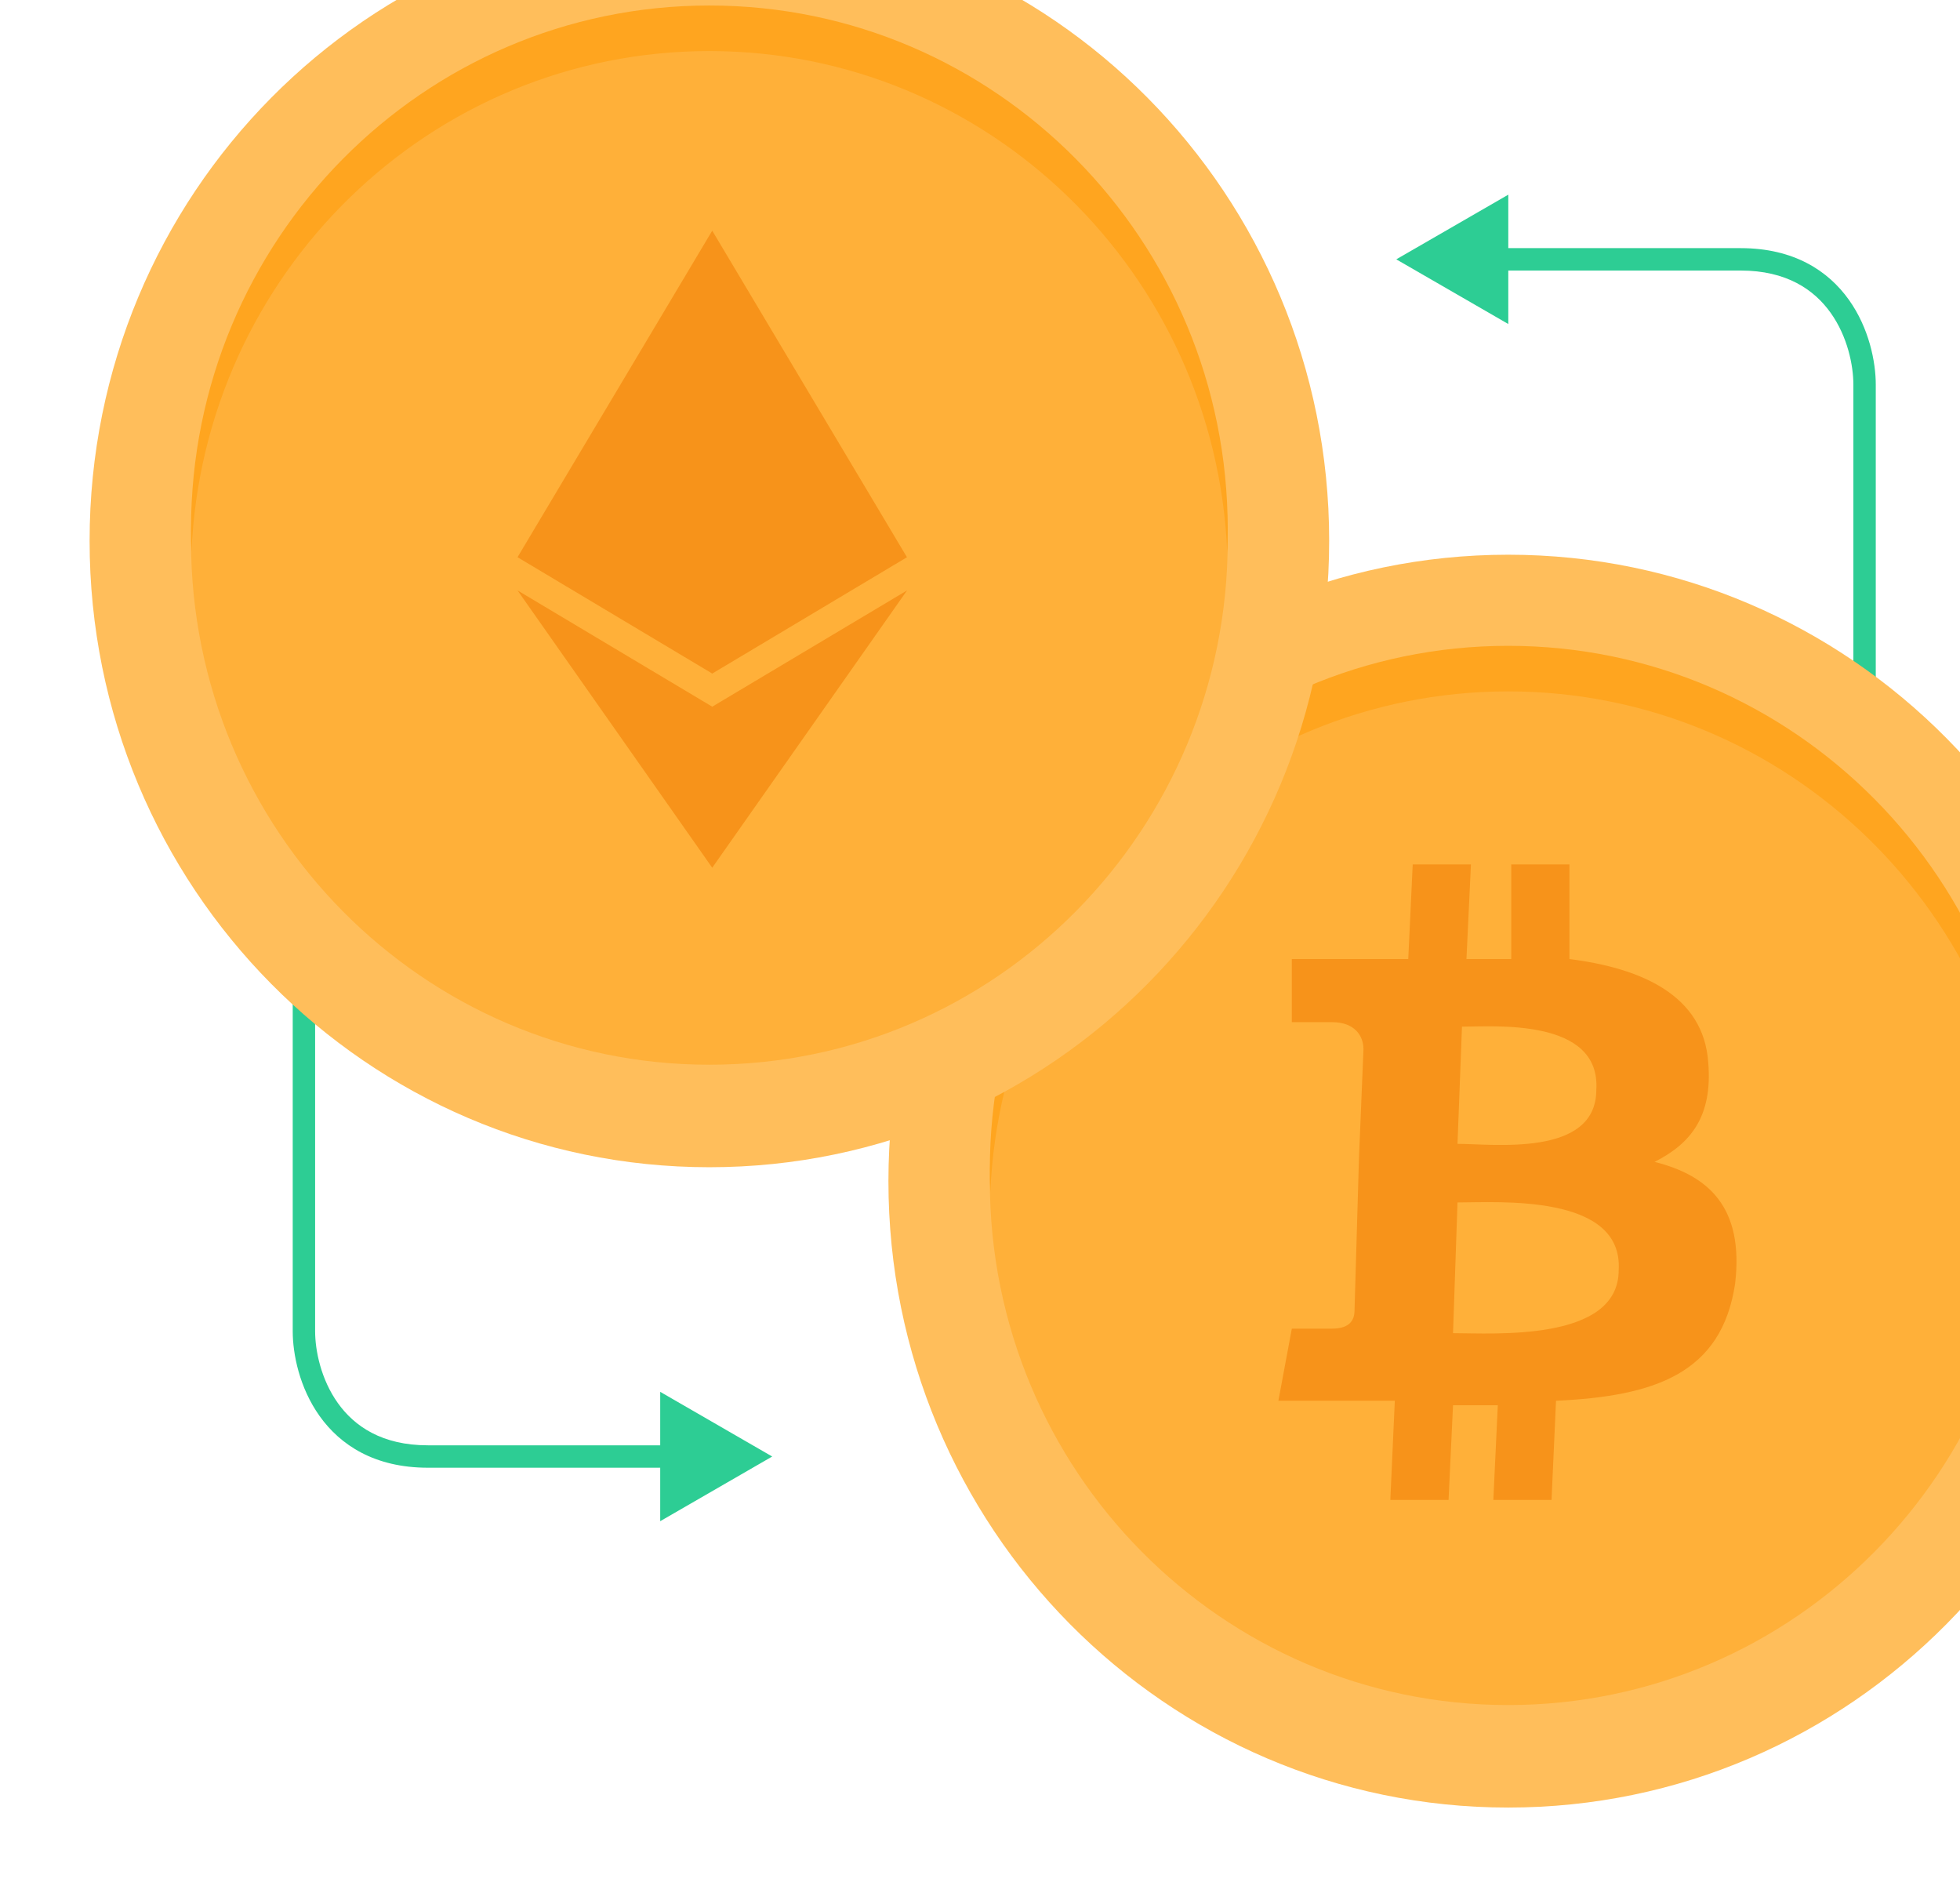 <svg width="175" height="169" viewBox="0 0 175 169" fill="none" xmlns="http://www.w3.org/2000/svg">
<path d="M124.669 23.15L134.669 28.924V17.377L124.669 23.15ZM167.48 67.885V34.334H165.48V67.885H167.48ZM167.48 34.334C167.48 32.312 166.888 29.3 165.081 26.764C163.237 24.176 160.17 22.15 155.412 22.15V24.15C159.509 24.15 161.975 25.852 163.452 27.925C164.965 30.048 165.48 32.628 165.48 34.334H167.48ZM155.412 22.15C155.401 22.15 155.389 22.15 155.378 22.15C155.366 22.15 155.355 22.15 155.343 22.15C155.332 22.15 155.32 22.15 155.309 22.15C155.297 22.15 155.286 22.15 155.274 22.15C155.262 22.15 155.251 22.15 155.239 22.15C155.228 22.15 155.216 22.15 155.204 22.15C155.193 22.15 155.181 22.15 155.17 22.15C155.158 22.15 155.146 22.15 155.135 22.15C155.123 22.15 155.111 22.15 155.1 22.15C155.088 22.15 155.076 22.15 155.065 22.15C155.053 22.15 155.041 22.15 155.029 22.15C155.018 22.15 155.006 22.15 154.994 22.15C154.983 22.15 154.971 22.15 154.959 22.15C154.947 22.15 154.935 22.15 154.924 22.15C154.912 22.15 154.9 22.15 154.888 22.15C154.877 22.15 154.865 22.15 154.853 22.15C154.841 22.15 154.829 22.15 154.817 22.15C154.806 22.15 154.794 22.15 154.782 22.15C154.77 22.15 154.758 22.15 154.746 22.15C154.734 22.15 154.722 22.15 154.71 22.15C154.699 22.15 154.687 22.15 154.675 22.15C154.663 22.15 154.651 22.15 154.639 22.15C154.627 22.15 154.615 22.15 154.603 22.15C154.591 22.15 154.579 22.15 154.567 22.15C154.555 22.15 154.543 22.15 154.531 22.15C154.519 22.15 154.507 22.15 154.495 22.15C154.483 22.15 154.471 22.15 154.459 22.15C154.447 22.15 154.435 22.15 154.423 22.15C154.411 22.15 154.399 22.15 154.387 22.15C154.374 22.15 154.362 22.15 154.35 22.15C154.338 22.15 154.326 22.15 154.314 22.15C154.302 22.15 154.29 22.15 154.277 22.15C154.265 22.15 154.253 22.15 154.241 22.15C154.229 22.15 154.217 22.15 154.204 22.15C154.192 22.15 154.18 22.15 154.168 22.15C154.156 22.15 154.143 22.15 154.131 22.15C154.119 22.15 154.107 22.15 154.094 22.15C154.082 22.15 154.07 22.15 154.058 22.15C154.045 22.15 154.033 22.15 154.021 22.15C154.009 22.15 153.996 22.15 153.984 22.15C153.972 22.15 153.959 22.15 153.947 22.15C153.935 22.15 153.922 22.15 153.91 22.15C153.898 22.15 153.885 22.15 153.873 22.15C153.861 22.15 153.848 22.15 153.836 22.15C153.824 22.15 153.811 22.15 153.799 22.15C153.786 22.15 153.774 22.15 153.762 22.15C153.749 22.15 153.737 22.15 153.724 22.15C153.712 22.15 153.699 22.15 153.687 22.15C153.674 22.15 153.662 22.15 153.65 22.15C153.637 22.15 153.625 22.15 153.612 22.15C153.6 22.15 153.587 22.15 153.575 22.15C153.562 22.15 153.55 22.15 153.537 22.15C153.525 22.15 153.512 22.15 153.499 22.15C153.487 22.15 153.474 22.15 153.462 22.15C153.449 22.15 153.437 22.15 153.424 22.15C153.411 22.15 153.399 22.15 153.386 22.15C153.374 22.15 153.361 22.15 153.348 22.15C153.336 22.15 153.323 22.15 153.311 22.15C153.298 22.15 153.285 22.15 153.273 22.15C153.26 22.15 153.247 22.15 153.235 22.15C153.222 22.15 153.209 22.15 153.197 22.15C153.184 22.15 153.171 22.15 153.158 22.15C153.146 22.15 153.133 22.15 153.12 22.15C153.108 22.15 153.095 22.15 153.082 22.15C153.069 22.15 153.057 22.15 153.044 22.15C153.031 22.15 153.018 22.15 153.006 22.15C152.993 22.15 152.98 22.15 152.967 22.15C152.954 22.15 152.942 22.15 152.929 22.15C152.916 22.15 152.903 22.15 152.89 22.15C152.878 22.15 152.865 22.15 152.852 22.15C152.839 22.15 152.826 22.15 152.813 22.15C152.8 22.15 152.788 22.15 152.775 22.15C152.762 22.15 152.749 22.15 152.736 22.15C152.723 22.15 152.71 22.15 152.697 22.15C152.684 22.15 152.671 22.15 152.658 22.15C152.646 22.15 152.633 22.15 152.62 22.15C152.607 22.15 152.594 22.15 152.581 22.15C152.568 22.15 152.555 22.15 152.542 22.15C152.529 22.15 152.516 22.15 152.503 22.15C152.49 22.15 152.477 22.15 152.464 22.15C152.451 22.15 152.438 22.15 152.425 22.15C152.412 22.15 152.399 22.15 152.386 22.15C152.373 22.15 152.36 22.15 152.347 22.15C152.333 22.15 152.32 22.15 152.307 22.15C152.294 22.15 152.281 22.15 152.268 22.15C152.255 22.15 152.242 22.15 152.229 22.15C152.216 22.15 152.202 22.15 152.189 22.15C152.176 22.15 152.163 22.15 152.15 22.15C152.137 22.15 152.124 22.15 152.11 22.15C152.097 22.15 152.084 22.15 152.071 22.15C152.058 22.15 152.045 22.15 152.031 22.15C152.018 22.15 152.005 22.15 151.992 22.15C151.979 22.15 151.965 22.15 151.952 22.15C151.939 22.15 151.926 22.15 151.912 22.15C151.899 22.15 151.886 22.15 151.873 22.15C151.859 22.15 151.846 22.15 151.833 22.15C151.82 22.15 151.806 22.15 151.793 22.15C151.78 22.15 151.767 22.15 151.753 22.15C151.74 22.15 151.727 22.15 151.713 22.15C151.7 22.15 151.687 22.15 151.673 22.15C151.66 22.15 151.647 22.15 151.633 22.15C151.62 22.15 151.607 22.15 151.593 22.15C151.58 22.15 151.567 22.15 151.553 22.15C151.54 22.15 151.526 22.15 151.513 22.15C151.5 22.15 151.486 22.15 151.473 22.15C151.459 22.15 151.446 22.15 151.433 22.15C151.419 22.15 151.406 22.15 151.392 22.15C151.379 22.15 151.365 22.15 151.352 22.15C151.339 22.15 151.325 22.15 151.312 22.15C151.298 22.15 151.285 22.15 151.271 22.15C151.258 22.15 151.244 22.15 151.231 22.15C151.217 22.15 151.204 22.15 151.19 22.15C151.177 22.15 151.163 22.15 151.15 22.15C151.136 22.15 151.123 22.15 151.109 22.15C151.096 22.15 151.082 22.15 151.068 22.15C151.055 22.15 151.041 22.15 151.028 22.15C151.014 22.15 151.001 22.15 150.987 22.15C150.973 22.15 150.96 22.15 150.946 22.15C150.933 22.15 150.919 22.15 150.906 22.15C150.892 22.15 150.878 22.15 150.865 22.15C150.851 22.15 150.837 22.15 150.824 22.15C150.81 22.15 150.797 22.15 150.783 22.15C150.769 22.15 150.756 22.15 150.742 22.15C150.728 22.15 150.715 22.15 150.701 22.15C150.687 22.15 150.674 22.15 150.66 22.15C150.646 22.15 150.632 22.15 150.619 22.15C150.605 22.15 150.591 22.15 150.578 22.15C150.564 22.15 150.55 22.15 150.536 22.15C150.523 22.15 150.509 22.15 150.495 22.15C150.482 22.15 150.468 22.15 150.454 22.15C150.44 22.15 150.427 22.15 150.413 22.15C150.399 22.15 150.385 22.15 150.371 22.15C150.358 22.15 150.344 22.15 150.33 22.15C150.316 22.15 150.302 22.15 150.289 22.15C150.275 22.15 150.261 22.15 150.247 22.15C150.233 22.15 150.22 22.15 150.206 22.15C150.192 22.15 150.178 22.15 150.164 22.15C150.15 22.15 150.137 22.15 150.123 22.15C150.109 22.15 150.095 22.15 150.081 22.15C150.067 22.15 150.053 22.15 150.039 22.15C150.026 22.15 150.012 22.15 149.998 22.15C149.984 22.15 149.97 22.15 149.956 22.15C149.942 22.15 149.928 22.15 149.914 22.15C149.9 22.15 149.886 22.15 149.873 22.15C149.859 22.15 149.845 22.15 149.831 22.15C149.817 22.15 149.803 22.15 149.789 22.15C149.775 22.15 149.761 22.15 149.747 22.15C149.733 22.15 149.719 22.15 149.705 22.15C149.691 22.15 149.677 22.15 149.663 22.15C149.649 22.15 149.635 22.15 149.621 22.15C149.607 22.15 149.593 22.15 149.579 22.15C149.565 22.15 149.551 22.15 149.537 22.15C149.523 22.15 149.509 22.15 149.495 22.15C149.481 22.15 149.467 22.15 149.453 22.15C149.439 22.15 149.425 22.15 149.411 22.15C149.397 22.15 149.382 22.15 149.368 22.15C149.354 22.15 149.34 22.15 149.326 22.15C149.312 22.15 149.298 22.15 149.284 22.15C149.27 22.15 149.256 22.15 149.242 22.15C149.227 22.15 149.213 22.15 149.199 22.15C149.185 22.15 149.171 22.15 149.157 22.15C149.143 22.15 149.129 22.15 149.114 22.15C149.1 22.15 149.086 22.15 149.072 22.15C149.058 22.15 149.044 22.15 149.029 22.15C149.015 22.15 149.001 22.15 148.987 22.15C148.973 22.15 148.959 22.15 148.944 22.15C148.93 22.15 148.916 22.15 148.902 22.15C148.888 22.15 148.873 22.15 148.859 22.15C148.845 22.15 148.831 22.15 148.817 22.15C148.802 22.15 148.788 22.15 148.774 22.15C148.76 22.15 148.746 22.15 148.731 22.15C148.717 22.15 148.703 22.15 148.689 22.15C148.674 22.15 148.66 22.15 148.646 22.15C148.632 22.15 148.617 22.15 148.603 22.15C148.589 22.15 148.574 22.15 148.56 22.15C148.546 22.15 148.532 22.15 148.517 22.15C148.503 22.15 148.489 22.15 148.474 22.15C148.46 22.15 148.446 22.15 148.432 22.15C148.417 22.15 148.403 22.15 148.389 22.15C148.374 22.15 148.36 22.15 148.346 22.15C148.331 22.15 148.317 22.15 148.303 22.15C148.288 22.15 148.274 22.15 148.26 22.15C148.245 22.15 148.231 22.15 148.217 22.15C148.202 22.15 148.188 22.15 148.173 22.15C148.159 22.15 148.145 22.15 148.13 22.15C148.116 22.15 148.102 22.15 148.087 22.15C148.073 22.15 148.058 22.15 148.044 22.15C148.03 22.15 148.015 22.15 148.001 22.15C147.986 22.15 147.972 22.15 147.958 22.15C147.943 22.15 147.929 22.15 147.914 22.15C147.9 22.15 147.885 22.15 147.871 22.15C147.857 22.15 147.842 22.15 147.828 22.15C147.813 22.15 147.799 22.15 147.784 22.15C147.77 22.15 147.755 22.15 147.741 22.15C147.727 22.15 147.712 22.15 147.698 22.15C147.683 22.15 147.669 22.15 147.654 22.15C147.64 22.15 147.625 22.15 147.611 22.15C147.596 22.15 147.582 22.15 147.567 22.15C147.553 22.15 147.538 22.15 147.524 22.15C147.509 22.15 147.495 22.15 147.48 22.15C147.466 22.15 147.451 22.15 147.437 22.15C147.422 22.15 147.408 22.15 147.393 22.15C147.379 22.15 147.364 22.15 147.35 22.15C147.335 22.15 147.32 22.15 147.306 22.15C147.291 22.15 147.277 22.15 147.262 22.15C147.248 22.15 147.233 22.15 147.219 22.15C147.204 22.15 147.189 22.15 147.175 22.15C147.16 22.15 147.146 22.15 147.131 22.15C147.117 22.15 147.102 22.15 147.087 22.15C147.073 22.15 147.058 22.15 147.044 22.15C147.029 22.15 147.014 22.15 147 22.15C146.985 22.15 146.971 22.15 146.956 22.15C146.941 22.15 146.927 22.15 146.912 22.15C146.898 22.15 146.883 22.15 146.868 22.15C146.854 22.15 146.839 22.15 146.824 22.15C146.81 22.15 146.795 22.15 146.781 22.15C146.766 22.15 146.751 22.15 146.737 22.15C146.722 22.15 146.707 22.15 146.693 22.15C146.678 22.15 146.663 22.15 146.649 22.15C146.634 22.15 146.619 22.15 146.605 22.15C146.59 22.15 146.575 22.15 146.561 22.15C146.546 22.15 146.531 22.15 146.517 22.15C146.502 22.15 146.487 22.15 146.473 22.15C146.458 22.15 146.443 22.15 146.428 22.15C146.414 22.15 146.399 22.15 146.384 22.15C146.37 22.15 146.355 22.15 146.34 22.15C146.326 22.15 146.311 22.15 146.296 22.15C146.281 22.15 146.267 22.15 146.252 22.15C146.237 22.15 146.223 22.15 146.208 22.15C146.193 22.15 146.178 22.15 146.164 22.15C146.149 22.15 146.134 22.15 146.119 22.15C146.105 22.15 146.09 22.15 146.075 22.15C146.06 22.15 146.046 22.15 146.031 22.15C146.016 22.15 146.001 22.15 145.987 22.15C145.972 22.15 145.957 22.15 145.942 22.15C145.928 22.15 145.913 22.15 145.898 22.15C145.883 22.15 145.868 22.15 145.854 22.15C145.839 22.15 145.824 22.15 145.809 22.15C145.795 22.15 145.78 22.15 145.765 22.15C145.75 22.15 145.735 22.15 145.721 22.15C145.706 22.15 145.691 22.15 145.676 22.15C145.661 22.15 145.647 22.15 145.632 22.15C145.617 22.15 145.602 22.15 145.587 22.15C145.572 22.15 145.558 22.15 145.543 22.15C145.528 22.15 145.513 22.15 145.498 22.15C145.484 22.15 145.469 22.15 145.454 22.15C145.439 22.15 145.424 22.15 145.409 22.15C145.395 22.15 145.38 22.15 145.365 22.15C145.35 22.15 145.335 22.15 145.32 22.15C145.305 22.15 145.291 22.15 145.276 22.15C145.261 22.15 145.246 22.15 145.231 22.15C145.216 22.15 145.201 22.15 145.187 22.15C145.172 22.15 145.157 22.15 145.142 22.15C145.127 22.15 145.112 22.15 145.097 22.15C145.083 22.15 145.068 22.15 145.053 22.15C145.038 22.15 145.023 22.15 145.008 22.15C144.993 22.15 144.978 22.15 144.963 22.15C144.949 22.15 144.934 22.15 144.919 22.15C144.904 22.15 144.889 22.15 144.874 22.15C144.859 22.15 144.844 22.15 144.829 22.15C144.815 22.15 144.8 22.15 144.785 22.15C144.77 22.15 144.755 22.15 144.74 22.15C144.725 22.15 144.71 22.15 144.695 22.15C144.68 22.15 144.665 22.15 144.651 22.15C144.636 22.15 144.621 22.15 144.606 22.15C144.591 22.15 144.576 22.15 144.561 22.15C144.546 22.15 144.531 22.15 144.516 22.15C144.501 22.15 144.486 22.15 144.471 22.15C144.456 22.15 144.442 22.15 144.427 22.15C144.412 22.15 144.397 22.15 144.382 22.15C144.367 22.15 144.352 22.15 144.337 22.15C144.322 22.15 144.307 22.15 144.292 22.15C144.277 22.15 144.262 22.15 144.247 22.15C144.232 22.15 144.217 22.15 144.202 22.15C144.187 22.15 144.172 22.15 144.157 22.15C144.143 22.15 144.128 22.15 144.113 22.15C144.098 22.15 144.083 22.15 144.068 22.15C144.053 22.15 144.038 22.15 144.023 22.15C144.008 22.15 143.993 22.15 143.978 22.15C143.963 22.15 143.948 22.15 143.933 22.15C143.918 22.15 143.903 22.15 143.888 22.15C143.873 22.15 143.858 22.15 143.843 22.15C143.828 22.15 143.813 22.15 143.798 22.15C143.783 22.15 143.768 22.15 143.753 22.15C143.738 22.15 143.723 22.15 143.708 22.15C143.693 22.15 143.678 22.15 143.663 22.15C143.648 22.15 143.633 22.15 143.618 22.15C143.603 22.15 143.588 22.15 143.573 22.15C143.558 22.15 143.543 22.15 143.528 22.15C143.513 22.15 143.498 22.15 143.483 22.15C143.468 22.15 143.453 22.15 143.438 22.15C143.423 22.15 143.408 22.15 143.393 22.15C143.378 22.15 143.363 22.15 143.348 22.15C143.333 22.15 143.318 22.15 143.303 22.15C143.288 22.15 143.273 22.15 143.258 22.15C143.243 22.15 143.228 22.15 143.213 22.15C143.198 22.15 143.183 22.15 143.168 22.15C143.153 22.15 143.138 22.15 143.123 22.15C143.108 22.15 143.093 22.15 143.078 22.15C143.063 22.15 143.048 22.15 143.033 22.15C143.018 22.15 143.003 22.15 142.988 22.15C142.973 22.15 142.957 22.15 142.942 22.15C142.927 22.15 142.912 22.15 142.897 22.15C142.882 22.15 142.867 22.15 142.852 22.15C142.837 22.15 142.822 22.15 142.807 22.15C142.792 22.15 142.777 22.15 142.762 22.15C142.747 22.15 142.732 22.15 142.717 22.15C142.702 22.15 142.687 22.15 142.672 22.15C142.657 22.15 142.642 22.15 142.627 22.15C142.612 22.15 142.597 22.15 142.582 22.15C142.567 22.15 142.551 22.15 142.536 22.15C142.521 22.15 142.506 22.15 142.491 22.15C142.476 22.15 142.461 22.15 142.446 22.15C142.431 22.15 142.416 22.15 142.401 22.15C142.386 22.15 142.371 22.15 142.356 22.15C142.341 22.15 142.326 22.15 142.311 22.15C142.296 22.15 142.281 22.15 142.266 22.15C142.251 22.15 142.236 22.15 142.22 22.15C142.205 22.15 142.19 22.15 142.175 22.15C142.16 22.15 142.145 22.15 142.13 22.15C142.115 22.15 142.1 22.15 142.085 22.15C142.07 22.15 142.055 22.15 142.04 22.15C142.025 22.15 142.01 22.15 141.995 22.15C141.98 22.15 141.965 22.15 141.95 22.15C141.934 22.15 141.919 22.15 141.904 22.15C141.889 22.15 141.874 22.15 141.859 22.15C141.844 22.15 141.829 22.15 141.814 22.15C141.799 22.15 141.784 22.15 141.769 22.15C141.754 22.15 141.739 22.15 141.724 22.15C141.709 22.15 141.694 22.15 141.679 22.15C141.664 22.15 141.648 22.15 141.633 22.15C141.618 22.15 141.603 22.15 141.588 22.15C141.573 22.15 141.558 22.15 141.543 22.15C141.528 22.15 141.513 22.15 141.498 22.15C141.483 22.15 141.468 22.15 141.453 22.15C141.438 22.15 141.423 22.15 141.408 22.15C141.393 22.15 141.378 22.15 141.363 22.15C141.347 22.15 141.332 22.15 141.317 22.15C141.302 22.15 141.287 22.15 141.272 22.15C141.257 22.15 141.242 22.15 141.227 22.15C141.212 22.15 141.197 22.15 141.182 22.15C141.167 22.15 141.152 22.15 141.137 22.15C141.122 22.15 141.107 22.15 141.092 22.15C141.077 22.15 141.062 22.15 141.047 22.15C141.031 22.15 141.016 22.15 141.001 22.15C140.986 22.15 140.971 22.15 140.956 22.15C140.941 22.15 140.926 22.15 140.911 22.15C140.896 22.15 140.881 22.15 140.866 22.15C140.851 22.15 140.836 22.15 140.821 22.15C140.806 22.15 140.791 22.15 140.776 22.15C140.761 22.15 140.746 22.15 140.731 22.15C140.716 22.15 140.701 22.15 140.686 22.15C140.671 22.15 140.656 22.15 140.641 22.15C140.625 22.15 140.61 22.15 140.595 22.15C140.58 22.15 140.565 22.15 140.55 22.15C140.535 22.15 140.52 22.15 140.505 22.15C140.49 22.15 140.475 22.15 140.46 22.15C140.445 22.15 140.43 22.15 140.415 22.15C140.4 22.15 140.385 22.15 140.37 22.15C140.355 22.15 140.34 22.15 140.325 22.15C140.31 22.15 140.295 22.15 140.28 22.15C140.265 22.15 140.25 22.15 140.235 22.15C140.22 22.15 140.205 22.15 140.19 22.15C140.175 22.15 140.16 22.15 140.145 22.15C140.13 22.15 140.115 22.15 140.1 22.15C140.085 22.15 140.07 22.15 140.055 22.15C140.04 22.15 140.025 22.15 140.01 22.15C139.995 22.15 139.98 22.15 139.965 22.15C139.95 22.15 139.935 22.15 139.92 22.15C139.905 22.15 139.89 22.15 139.875 22.15C139.86 22.15 139.845 22.15 139.83 22.15C139.815 22.15 139.8 22.15 139.785 22.15C139.77 22.15 139.755 22.15 139.74 22.15C139.725 22.15 139.71 22.15 139.695 22.15C139.68 22.15 139.665 22.15 139.65 22.15C139.635 22.15 139.62 22.15 139.605 22.15C139.59 22.15 139.575 22.15 139.56 22.15C139.545 22.15 139.53 22.15 139.515 22.15C139.5 22.15 139.485 22.15 139.47 22.15C139.455 22.15 139.44 22.15 139.426 22.15C139.411 22.15 139.396 22.15 139.381 22.15C139.366 22.15 139.351 22.15 139.336 22.15C139.321 22.15 139.306 22.15 139.291 22.15C139.276 22.15 139.261 22.15 139.246 22.15C139.231 22.15 139.216 22.15 139.201 22.15C139.186 22.15 139.171 22.15 139.156 22.15C139.141 22.15 139.127 22.15 139.112 22.15C139.097 22.15 139.082 22.15 139.067 22.15C139.052 22.15 139.037 22.15 139.022 22.15C139.007 22.15 138.992 22.15 138.977 22.15C138.962 22.15 138.947 22.15 138.932 22.15C138.918 22.15 138.903 22.15 138.888 22.15C138.873 22.15 138.858 22.15 138.843 22.15C138.828 22.15 138.813 22.15 138.798 22.15C138.783 22.15 138.768 22.15 138.754 22.15C138.739 22.15 138.724 22.15 138.709 22.15C138.694 22.15 138.679 22.15 138.664 22.15C138.649 22.15 138.634 22.15 138.62 22.15C138.605 22.15 138.59 22.15 138.575 22.15C138.56 22.15 138.545 22.15 138.53 22.15C138.515 22.15 138.5 22.15 138.486 22.15C138.471 22.15 138.456 22.15 138.441 22.15C138.426 22.15 138.411 22.15 138.396 22.15C138.382 22.15 138.367 22.15 138.352 22.15C138.337 22.15 138.322 22.15 138.307 22.15C138.292 22.15 138.278 22.15 138.263 22.15C138.248 22.15 138.233 22.15 138.218 22.15C138.203 22.15 138.188 22.15 138.174 22.15C138.159 22.15 138.144 22.15 138.129 22.15C138.114 22.15 138.099 22.15 138.085 22.15C138.07 22.15 138.055 22.15 138.04 22.15C138.025 22.15 138.011 22.15 137.996 22.15C137.981 22.15 137.966 22.15 137.951 22.15C137.937 22.15 137.922 22.15 137.907 22.15C137.892 22.15 137.877 22.15 137.862 22.15C137.848 22.15 137.833 22.15 137.818 22.15C137.803 22.15 137.789 22.15 137.774 22.15C137.759 22.15 137.744 22.15 137.729 22.15C137.715 22.15 137.7 22.15 137.685 22.15C137.67 22.15 137.656 22.15 137.641 22.15C137.626 22.15 137.611 22.15 137.596 22.15C137.582 22.15 137.567 22.15 137.552 22.15C137.537 22.15 137.523 22.15 137.508 22.15C137.493 22.15 137.478 22.15 137.464 22.15C137.449 22.15 137.434 22.15 137.419 22.15C137.405 22.15 137.39 22.15 137.375 22.15C137.361 22.15 137.346 22.15 137.331 22.15C137.316 22.15 137.302 22.15 137.287 22.15C137.272 22.15 137.258 22.15 137.243 22.15C137.228 22.15 137.213 22.15 137.199 22.15C137.184 22.15 137.169 22.15 137.155 22.15C137.14 22.15 137.125 22.15 137.111 22.15C137.096 22.15 137.081 22.15 137.066 22.15C137.052 22.15 137.037 22.15 137.022 22.15C137.008 22.15 136.993 22.15 136.978 22.15C136.964 22.15 136.949 22.15 136.934 22.15C136.92 22.15 136.905 22.15 136.89 22.15C136.876 22.15 136.861 22.15 136.846 22.15C136.832 22.15 136.817 22.15 136.803 22.15C136.788 22.15 136.773 22.15 136.759 22.15C136.744 22.15 136.729 22.15 136.715 22.15C136.7 22.15 136.686 22.15 136.671 22.15C136.656 22.15 136.642 22.15 136.627 22.15C136.612 22.15 136.598 22.15 136.583 22.15C136.569 22.15 136.554 22.15 136.539 22.15C136.525 22.15 136.51 22.15 136.496 22.15C136.481 22.15 136.467 22.15 136.452 22.15C136.437 22.15 136.423 22.15 136.408 22.15C136.394 22.15 136.379 22.15 136.365 22.15C136.35 22.15 136.335 22.15 136.321 22.15C136.306 22.15 136.292 22.15 136.277 22.15C136.263 22.15 136.248 22.15 136.234 22.15C136.219 22.15 136.205 22.15 136.19 22.15C136.175 22.15 136.161 22.15 136.146 22.15C136.132 22.15 136.117 22.15 136.103 22.15C136.088 22.15 136.074 22.15 136.059 22.15C136.045 22.15 136.03 22.15 136.016 22.15C136.001 22.15 135.987 22.15 135.972 22.15C135.958 22.15 135.943 22.15 135.929 22.15C135.914 22.15 135.9 22.15 135.886 22.15C135.871 22.15 135.857 22.15 135.842 22.15C135.828 22.15 135.813 22.15 135.799 22.15C135.784 22.15 135.77 22.15 135.755 22.15C135.741 22.15 135.727 22.15 135.712 22.15C135.698 22.15 135.683 22.15 135.669 22.15C135.654 22.15 135.64 22.15 135.626 22.15C135.611 22.15 135.597 22.15 135.582 22.15C135.568 22.15 135.554 22.15 135.539 22.15C135.525 22.15 135.51 22.15 135.496 22.15C135.482 22.15 135.467 22.15 135.453 22.15C135.438 22.15 135.424 22.15 135.41 22.15C135.395 22.15 135.381 22.15 135.367 22.15C135.352 22.15 135.338 22.15 135.324 22.15C135.309 22.15 135.295 22.15 135.281 22.15C135.266 22.15 135.252 22.15 135.238 22.15C135.223 22.15 135.209 22.15 135.195 22.15C135.18 22.15 135.166 22.15 135.152 22.15C135.137 22.15 135.123 22.15 135.109 22.15C135.094 22.15 135.08 22.15 135.066 22.15C135.052 22.15 135.037 22.15 135.023 22.15C135.009 22.15 134.994 22.15 134.98 22.15C134.966 22.15 134.952 22.15 134.937 22.15C134.923 22.15 134.909 22.15 134.895 22.15C134.88 22.15 134.866 22.15 134.852 22.15C134.838 22.15 134.823 22.15 134.809 22.15C134.795 22.15 134.781 22.15 134.767 22.15C134.752 22.15 134.738 22.15 134.724 22.15C134.71 22.15 134.696 22.15 134.681 22.15C134.667 22.15 134.653 22.15 134.639 22.15C134.625 22.15 134.61 22.15 134.596 22.15C134.582 22.15 134.568 22.15 134.554 22.15C134.54 22.15 134.525 22.15 134.511 22.15C134.497 22.15 134.483 22.15 134.469 22.15C134.455 22.15 134.441 22.15 134.426 22.15C134.412 22.15 134.398 22.15 134.384 22.15C134.37 22.15 134.356 22.15 134.342 22.15C134.328 22.15 134.314 22.15 134.299 22.15C134.285 22.15 134.271 22.15 134.257 22.15C134.243 22.15 134.229 22.15 134.215 22.15C134.201 22.15 134.187 22.15 134.173 22.15C134.159 22.15 134.145 22.15 134.131 22.15C134.116 22.15 134.102 22.15 134.088 22.15C134.074 22.15 134.06 22.15 134.046 22.15C134.032 22.15 134.018 22.15 134.004 22.15C133.99 22.15 133.976 22.15 133.962 22.15C133.948 22.15 133.934 22.15 133.92 22.15C133.906 22.15 133.892 22.15 133.878 22.15C133.864 22.15 133.85 22.15 133.836 22.15C133.822 22.15 133.808 22.15 133.794 22.15C133.78 22.15 133.767 22.15 133.753 22.15C133.739 22.15 133.725 22.15 133.711 22.15C133.697 22.15 133.683 22.15 133.669 22.15V24.15C133.683 24.15 133.697 24.15 133.711 24.15C133.725 24.15 133.739 24.15 133.753 24.15C133.767 24.15 133.78 24.15 133.794 24.15C133.808 24.15 133.822 24.15 133.836 24.15C133.85 24.15 133.864 24.15 133.878 24.15C133.892 24.15 133.906 24.15 133.92 24.15C133.934 24.15 133.948 24.15 133.962 24.15C133.976 24.15 133.99 24.15 134.004 24.15C134.018 24.15 134.032 24.15 134.046 24.15C134.06 24.15 134.074 24.15 134.088 24.15C134.102 24.15 134.116 24.15 134.131 24.15C134.145 24.15 134.159 24.15 134.173 24.15C134.187 24.15 134.201 24.15 134.215 24.15C134.229 24.15 134.243 24.15 134.257 24.15C134.271 24.15 134.285 24.15 134.299 24.15C134.314 24.15 134.328 24.15 134.342 24.15C134.356 24.15 134.37 24.15 134.384 24.15C134.398 24.15 134.412 24.15 134.426 24.15C134.441 24.15 134.455 24.15 134.469 24.15C134.483 24.15 134.497 24.15 134.511 24.15C134.525 24.15 134.54 24.15 134.554 24.15C134.568 24.15 134.582 24.15 134.596 24.15C134.61 24.15 134.625 24.15 134.639 24.15C134.653 24.15 134.667 24.15 134.681 24.15C134.696 24.15 134.71 24.15 134.724 24.15C134.738 24.15 134.752 24.15 134.767 24.15C134.781 24.15 134.795 24.15 134.809 24.15C134.823 24.15 134.838 24.15 134.852 24.15C134.866 24.15 134.88 24.15 134.895 24.15C134.909 24.15 134.923 24.15 134.937 24.15C134.952 24.15 134.966 24.15 134.98 24.15C134.994 24.15 135.009 24.15 135.023 24.15C135.037 24.15 135.052 24.15 135.066 24.15C135.08 24.15 135.094 24.15 135.109 24.15C135.123 24.15 135.137 24.15 135.152 24.15C135.166 24.15 135.18 24.15 135.195 24.15C135.209 24.15 135.223 24.15 135.238 24.15C135.252 24.15 135.266 24.15 135.281 24.15C135.295 24.15 135.309 24.15 135.324 24.15C135.338 24.15 135.352 24.15 135.367 24.15C135.381 24.15 135.395 24.15 135.41 24.15C135.424 24.15 135.438 24.15 135.453 24.15C135.467 24.15 135.482 24.15 135.496 24.15C135.51 24.15 135.525 24.15 135.539 24.15C135.554 24.15 135.568 24.15 135.582 24.15C135.597 24.15 135.611 24.15 135.626 24.15C135.64 24.15 135.654 24.15 135.669 24.15C135.683 24.15 135.698 24.15 135.712 24.15C135.727 24.15 135.741 24.15 135.755 24.15C135.77 24.15 135.784 24.15 135.799 24.15C135.813 24.15 135.828 24.15 135.842 24.15C135.857 24.15 135.871 24.15 135.886 24.15C135.9 24.15 135.914 24.15 135.929 24.15C135.943 24.15 135.958 24.15 135.972 24.15C135.987 24.15 136.001 24.15 136.016 24.15C136.03 24.15 136.045 24.15 136.059 24.15C136.074 24.15 136.088 24.15 136.103 24.15C136.117 24.15 136.132 24.15 136.146 24.15C136.161 24.15 136.175 24.15 136.19 24.15C136.205 24.15 136.219 24.15 136.234 24.15C136.248 24.15 136.263 24.15 136.277 24.15C136.292 24.15 136.306 24.15 136.321 24.15C136.335 24.15 136.35 24.15 136.365 24.15C136.379 24.15 136.394 24.15 136.408 24.15C136.423 24.15 136.437 24.15 136.452 24.15C136.467 24.15 136.481 24.15 136.496 24.15C136.51 24.15 136.525 24.15 136.539 24.15C136.554 24.15 136.569 24.15 136.583 24.15C136.598 24.15 136.612 24.15 136.627 24.15C136.642 24.15 136.656 24.15 136.671 24.15C136.686 24.15 136.7 24.15 136.715 24.15C136.729 24.15 136.744 24.15 136.759 24.15C136.773 24.15 136.788 24.15 136.803 24.15C136.817 24.15 136.832 24.15 136.846 24.15C136.861 24.15 136.876 24.15 136.89 24.15C136.905 24.15 136.92 24.15 136.934 24.15C136.949 24.15 136.964 24.15 136.978 24.15C136.993 24.15 137.008 24.15 137.022 24.15C137.037 24.15 137.052 24.15 137.066 24.15C137.081 24.15 137.096 24.15 137.111 24.15C137.125 24.15 137.14 24.15 137.155 24.15C137.169 24.15 137.184 24.15 137.199 24.15C137.213 24.15 137.228 24.15 137.243 24.15C137.258 24.15 137.272 24.15 137.287 24.15C137.302 24.15 137.316 24.15 137.331 24.15C137.346 24.15 137.361 24.15 137.375 24.15C137.39 24.15 137.405 24.15 137.419 24.15C137.434 24.15 137.449 24.15 137.464 24.15C137.478 24.15 137.493 24.15 137.508 24.15C137.523 24.15 137.537 24.15 137.552 24.15C137.567 24.15 137.582 24.15 137.596 24.15C137.611 24.15 137.626 24.15 137.641 24.15C137.656 24.15 137.67 24.15 137.685 24.15C137.7 24.15 137.715 24.15 137.729 24.15C137.744 24.15 137.759 24.15 137.774 24.15C137.789 24.15 137.803 24.15 137.818 24.15C137.833 24.15 137.848 24.15 137.862 24.15C137.877 24.15 137.892 24.15 137.907 24.15C137.922 24.15 137.937 24.15 137.951 24.15C137.966 24.15 137.981 24.15 137.996 24.15C138.011 24.15 138.025 24.15 138.04 24.15C138.055 24.15 138.07 24.15 138.085 24.15C138.099 24.15 138.114 24.15 138.129 24.15C138.144 24.15 138.159 24.15 138.174 24.15C138.188 24.15 138.203 24.15 138.218 24.15C138.233 24.15 138.248 24.15 138.263 24.15C138.278 24.15 138.292 24.15 138.307 24.15C138.322 24.15 138.337 24.15 138.352 24.15C138.367 24.15 138.382 24.15 138.396 24.15C138.411 24.15 138.426 24.15 138.441 24.15C138.456 24.15 138.471 24.15 138.486 24.15C138.5 24.15 138.515 24.15 138.53 24.15C138.545 24.15 138.56 24.15 138.575 24.15C138.59 24.15 138.605 24.15 138.62 24.15C138.634 24.15 138.649 24.15 138.664 24.15C138.679 24.15 138.694 24.15 138.709 24.15C138.724 24.15 138.739 24.15 138.754 24.15C138.768 24.15 138.783 24.15 138.798 24.15C138.813 24.15 138.828 24.15 138.843 24.15C138.858 24.15 138.873 24.15 138.888 24.15C138.903 24.15 138.918 24.15 138.932 24.15C138.947 24.15 138.962 24.15 138.977 24.15C138.992 24.15 139.007 24.15 139.022 24.15C139.037 24.15 139.052 24.15 139.067 24.15C139.082 24.15 139.097 24.15 139.112 24.15C139.127 24.15 139.141 24.15 139.156 24.15C139.171 24.15 139.186 24.15 139.201 24.15C139.216 24.15 139.231 24.15 139.246 24.15C139.261 24.15 139.276 24.15 139.291 24.15C139.306 24.15 139.321 24.15 139.336 24.15C139.351 24.15 139.366 24.15 139.381 24.15C139.396 24.15 139.411 24.15 139.426 24.15C139.44 24.15 139.455 24.15 139.47 24.15C139.485 24.15 139.5 24.15 139.515 24.15C139.53 24.15 139.545 24.15 139.56 24.15C139.575 24.15 139.59 24.15 139.605 24.15C139.62 24.15 139.635 24.15 139.65 24.15C139.665 24.15 139.68 24.15 139.695 24.15C139.71 24.15 139.725 24.15 139.74 24.15C139.755 24.15 139.77 24.15 139.785 24.15C139.8 24.15 139.815 24.15 139.83 24.15C139.845 24.15 139.86 24.15 139.875 24.15C139.89 24.15 139.905 24.15 139.92 24.15C139.935 24.15 139.95 24.15 139.965 24.15C139.98 24.15 139.995 24.15 140.01 24.15C140.025 24.15 140.04 24.15 140.055 24.15C140.07 24.15 140.085 24.15 140.1 24.15C140.115 24.15 140.13 24.15 140.145 24.15C140.16 24.15 140.175 24.15 140.19 24.15C140.205 24.15 140.22 24.15 140.235 24.15C140.25 24.15 140.265 24.15 140.28 24.15C140.295 24.15 140.31 24.15 140.325 24.15C140.34 24.15 140.355 24.15 140.37 24.15C140.385 24.15 140.4 24.15 140.415 24.15C140.43 24.15 140.445 24.15 140.46 24.15C140.475 24.15 140.49 24.15 140.505 24.15C140.52 24.15 140.535 24.15 140.55 24.15C140.565 24.15 140.58 24.15 140.595 24.15C140.61 24.15 140.625 24.15 140.641 24.15C140.656 24.15 140.671 24.15 140.686 24.15C140.701 24.15 140.716 24.15 140.731 24.15C140.746 24.15 140.761 24.15 140.776 24.15C140.791 24.15 140.806 24.15 140.821 24.15C140.836 24.15 140.851 24.15 140.866 24.15C140.881 24.15 140.896 24.15 140.911 24.15C140.926 24.15 140.941 24.15 140.956 24.15C140.971 24.15 140.986 24.15 141.001 24.15C141.016 24.15 141.031 24.15 141.047 24.15C141.062 24.15 141.077 24.15 141.092 24.15C141.107 24.15 141.122 24.15 141.137 24.15C141.152 24.15 141.167 24.15 141.182 24.15C141.197 24.15 141.212 24.15 141.227 24.15C141.242 24.15 141.257 24.15 141.272 24.15C141.287 24.15 141.302 24.15 141.317 24.15C141.332 24.15 141.347 24.15 141.363 24.15C141.378 24.15 141.393 24.15 141.408 24.15C141.423 24.15 141.438 24.15 141.453 24.15C141.468 24.15 141.483 24.15 141.498 24.15C141.513 24.15 141.528 24.15 141.543 24.15C141.558 24.15 141.573 24.15 141.588 24.15C141.603 24.15 141.618 24.15 141.633 24.15C141.648 24.15 141.664 24.15 141.679 24.15C141.694 24.15 141.709 24.15 141.724 24.15C141.739 24.15 141.754 24.15 141.769 24.15C141.784 24.15 141.799 24.15 141.814 24.15C141.829 24.15 141.844 24.15 141.859 24.15C141.874 24.15 141.889 24.15 141.904 24.15C141.919 24.15 141.934 24.15 141.95 24.15C141.965 24.15 141.98 24.15 141.995 24.15C142.01 24.15 142.025 24.15 142.04 24.15C142.055 24.15 142.07 24.15 142.085 24.15C142.1 24.15 142.115 24.15 142.13 24.15C142.145 24.15 142.16 24.15 142.175 24.15C142.19 24.15 142.205 24.15 142.22 24.15C142.236 24.15 142.251 24.15 142.266 24.15C142.281 24.15 142.296 24.15 142.311 24.15C142.326 24.15 142.341 24.15 142.356 24.15C142.371 24.15 142.386 24.15 142.401 24.15C142.416 24.15 142.431 24.15 142.446 24.15C142.461 24.15 142.476 24.15 142.491 24.15C142.506 24.15 142.521 24.15 142.536 24.15C142.551 24.15 142.567 24.15 142.582 24.15C142.597 24.15 142.612 24.15 142.627 24.15C142.642 24.15 142.657 24.15 142.672 24.15C142.687 24.15 142.702 24.15 142.717 24.15C142.732 24.15 142.747 24.15 142.762 24.15C142.777 24.15 142.792 24.15 142.807 24.15C142.822 24.15 142.837 24.15 142.852 24.15C142.867 24.15 142.882 24.15 142.897 24.15C142.912 24.15 142.927 24.15 142.942 24.15C142.957 24.15 142.973 24.15 142.988 24.15C143.003 24.15 143.018 24.15 143.033 24.15C143.048 24.15 143.063 24.15 143.078 24.15C143.093 24.15 143.108 24.15 143.123 24.15C143.138 24.15 143.153 24.15 143.168 24.15C143.183 24.15 143.198 24.15 143.213 24.15C143.228 24.15 143.243 24.15 143.258 24.15C143.273 24.15 143.288 24.15 143.303 24.15C143.318 24.15 143.333 24.15 143.348 24.15C143.363 24.15 143.378 24.15 143.393 24.15C143.408 24.15 143.423 24.15 143.438 24.15C143.453 24.15 143.468 24.15 143.483 24.15C143.498 24.15 143.513 24.15 143.528 24.15C143.543 24.15 143.558 24.15 143.573 24.15C143.588 24.15 143.603 24.15 143.618 24.15C143.633 24.15 143.648 24.15 143.663 24.15C143.678 24.15 143.693 24.15 143.708 24.15C143.723 24.15 143.738 24.15 143.753 24.15C143.768 24.15 143.783 24.15 143.798 24.15C143.813 24.15 143.828 24.15 143.843 24.15C143.858 24.15 143.873 24.15 143.888 24.15C143.903 24.15 143.918 24.15 143.933 24.15C143.948 24.15 143.963 24.15 143.978 24.15C143.993 24.15 144.008 24.15 144.023 24.15C144.038 24.15 144.053 24.15 144.068 24.15C144.083 24.15 144.098 24.15 144.113 24.15C144.128 24.15 144.143 24.15 144.157 24.15C144.172 24.15 144.187 24.15 144.202 24.15C144.217 24.15 144.232 24.15 144.247 24.15C144.262 24.15 144.277 24.15 144.292 24.15C144.307 24.15 144.322 24.15 144.337 24.15C144.352 24.15 144.367 24.15 144.382 24.15C144.397 24.15 144.412 24.15 144.427 24.15C144.442 24.15 144.456 24.15 144.471 24.15C144.486 24.15 144.501 24.15 144.516 24.15C144.531 24.15 144.546 24.15 144.561 24.15C144.576 24.15 144.591 24.15 144.606 24.15C144.621 24.15 144.636 24.15 144.651 24.15C144.665 24.15 144.68 24.15 144.695 24.15C144.71 24.15 144.725 24.15 144.74 24.15C144.755 24.15 144.77 24.15 144.785 24.15C144.8 24.15 144.815 24.15 144.829 24.15C144.844 24.15 144.859 24.15 144.874 24.15C144.889 24.15 144.904 24.15 144.919 24.15C144.934 24.15 144.949 24.15 144.963 24.15C144.978 24.15 144.993 24.15 145.008 24.15C145.023 24.15 145.038 24.15 145.053 24.15C145.068 24.15 145.083 24.15 145.097 24.15C145.112 24.15 145.127 24.15 145.142 24.15C145.157 24.15 145.172 24.15 145.187 24.15C145.201 24.15 145.216 24.15 145.231 24.15C145.246 24.15 145.261 24.15 145.276 24.15C145.291 24.15 145.305 24.15 145.32 24.15C145.335 24.15 145.35 24.15 145.365 24.15C145.38 24.15 145.395 24.15 145.409 24.15C145.424 24.15 145.439 24.15 145.454 24.15C145.469 24.15 145.484 24.15 145.498 24.15C145.513 24.15 145.528 24.15 145.543 24.15C145.558 24.15 145.572 24.15 145.587 24.15C145.602 24.15 145.617 24.15 145.632 24.15C145.647 24.15 145.661 24.15 145.676 24.15C145.691 24.15 145.706 24.15 145.721 24.15C145.735 24.15 145.75 24.15 145.765 24.15C145.78 24.15 145.795 24.15 145.809 24.15C145.824 24.15 145.839 24.15 145.854 24.15C145.868 24.15 145.883 24.15 145.898 24.15C145.913 24.15 145.928 24.15 145.942 24.15C145.957 24.15 145.972 24.15 145.987 24.15C146.001 24.15 146.016 24.15 146.031 24.15C146.046 24.15 146.06 24.15 146.075 24.15C146.09 24.15 146.105 24.15 146.119 24.15C146.134 24.15 146.149 24.15 146.164 24.15C146.178 24.15 146.193 24.15 146.208 24.15C146.223 24.15 146.237 24.15 146.252 24.15C146.267 24.15 146.281 24.15 146.296 24.15C146.311 24.15 146.326 24.15 146.34 24.15C146.355 24.15 146.37 24.15 146.384 24.15C146.399 24.15 146.414 24.15 146.428 24.15C146.443 24.15 146.458 24.15 146.473 24.15C146.487 24.15 146.502 24.15 146.517 24.15C146.531 24.15 146.546 24.15 146.561 24.15C146.575 24.15 146.59 24.15 146.605 24.15C146.619 24.15 146.634 24.15 146.649 24.15C146.663 24.15 146.678 24.15 146.693 24.15C146.707 24.15 146.722 24.15 146.737 24.15C146.751 24.15 146.766 24.15 146.781 24.15C146.795 24.15 146.81 24.15 146.824 24.15C146.839 24.15 146.854 24.15 146.868 24.15C146.883 24.15 146.898 24.15 146.912 24.15C146.927 24.15 146.941 24.15 146.956 24.15C146.971 24.15 146.985 24.15 147 24.15C147.014 24.15 147.029 24.15 147.044 24.15C147.058 24.15 147.073 24.15 147.087 24.15C147.102 24.15 147.117 24.15 147.131 24.15C147.146 24.15 147.16 24.15 147.175 24.15C147.189 24.15 147.204 24.15 147.219 24.15C147.233 24.15 147.248 24.15 147.262 24.15C147.277 24.15 147.291 24.15 147.306 24.15C147.32 24.15 147.335 24.15 147.35 24.15C147.364 24.15 147.379 24.15 147.393 24.15C147.408 24.15 147.422 24.15 147.437 24.15C147.451 24.15 147.466 24.15 147.48 24.15C147.495 24.15 147.509 24.15 147.524 24.15C147.538 24.15 147.553 24.15 147.567 24.15C147.582 24.15 147.596 24.15 147.611 24.15C147.625 24.15 147.64 24.15 147.654 24.15C147.669 24.15 147.683 24.15 147.698 24.15C147.712 24.15 147.727 24.15 147.741 24.15C147.755 24.15 147.77 24.15 147.784 24.15C147.799 24.15 147.813 24.15 147.828 24.15C147.842 24.15 147.857 24.15 147.871 24.15C147.885 24.15 147.9 24.15 147.914 24.15C147.929 24.15 147.943 24.15 147.958 24.15C147.972 24.15 147.986 24.15 148.001 24.15C148.015 24.15 148.03 24.15 148.044 24.15C148.058 24.15 148.073 24.15 148.087 24.15C148.102 24.15 148.116 24.15 148.13 24.15C148.145 24.15 148.159 24.15 148.173 24.15C148.188 24.15 148.202 24.15 148.217 24.15C148.231 24.15 148.245 24.15 148.26 24.15C148.274 24.15 148.288 24.15 148.303 24.15C148.317 24.15 148.331 24.15 148.346 24.15C148.36 24.15 148.374 24.15 148.389 24.15C148.403 24.15 148.417 24.15 148.432 24.15C148.446 24.15 148.46 24.15 148.474 24.15C148.489 24.15 148.503 24.15 148.517 24.15C148.532 24.15 148.546 24.15 148.56 24.15C148.574 24.15 148.589 24.15 148.603 24.15C148.617 24.15 148.632 24.15 148.646 24.15C148.66 24.15 148.674 24.15 148.689 24.15C148.703 24.15 148.717 24.15 148.731 24.15C148.746 24.15 148.76 24.15 148.774 24.15C148.788 24.15 148.802 24.15 148.817 24.15C148.831 24.15 148.845 24.15 148.859 24.15C148.873 24.15 148.888 24.15 148.902 24.15C148.916 24.15 148.93 24.15 148.944 24.15C148.959 24.15 148.973 24.15 148.987 24.15C149.001 24.15 149.015 24.15 149.029 24.15C149.044 24.15 149.058 24.15 149.072 24.15C149.086 24.15 149.1 24.15 149.114 24.15C149.129 24.15 149.143 24.15 149.157 24.15C149.171 24.15 149.185 24.15 149.199 24.15C149.213 24.15 149.227 24.15 149.242 24.15C149.256 24.15 149.27 24.15 149.284 24.15C149.298 24.15 149.312 24.15 149.326 24.15C149.34 24.15 149.354 24.15 149.368 24.15C149.382 24.15 149.397 24.15 149.411 24.15C149.425 24.15 149.439 24.15 149.453 24.15C149.467 24.15 149.481 24.15 149.495 24.15C149.509 24.15 149.523 24.15 149.537 24.15C149.551 24.15 149.565 24.15 149.579 24.15C149.593 24.15 149.607 24.15 149.621 24.15C149.635 24.15 149.649 24.15 149.663 24.15C149.677 24.15 149.691 24.15 149.705 24.15C149.719 24.15 149.733 24.15 149.747 24.15C149.761 24.15 149.775 24.15 149.789 24.15C149.803 24.15 149.817 24.15 149.831 24.15C149.845 24.15 149.859 24.15 149.873 24.15C149.886 24.15 149.9 24.15 149.914 24.15C149.928 24.15 149.942 24.15 149.956 24.15C149.97 24.15 149.984 24.15 149.998 24.15C150.012 24.15 150.026 24.15 150.039 24.15C150.053 24.15 150.067 24.15 150.081 24.15C150.095 24.15 150.109 24.15 150.123 24.15C150.137 24.15 150.15 24.15 150.164 24.15C150.178 24.15 150.192 24.15 150.206 24.15C150.22 24.15 150.233 24.15 150.247 24.15C150.261 24.15 150.275 24.15 150.289 24.15C150.302 24.15 150.316 24.15 150.33 24.15C150.344 24.15 150.358 24.15 150.371 24.15C150.385 24.15 150.399 24.15 150.413 24.15C150.427 24.15 150.44 24.15 150.454 24.15C150.468 24.15 150.482 24.15 150.495 24.15C150.509 24.15 150.523 24.15 150.536 24.15C150.55 24.15 150.564 24.15 150.578 24.15C150.591 24.15 150.605 24.15 150.619 24.15C150.632 24.15 150.646 24.15 150.66 24.15C150.674 24.15 150.687 24.15 150.701 24.15C150.715 24.15 150.728 24.15 150.742 24.15C150.756 24.15 150.769 24.15 150.783 24.15C150.797 24.15 150.81 24.15 150.824 24.15C150.837 24.15 150.851 24.15 150.865 24.15C150.878 24.15 150.892 24.15 150.906 24.15C150.919 24.15 150.933 24.15 150.946 24.15C150.96 24.15 150.973 24.15 150.987 24.15C151.001 24.15 151.014 24.15 151.028 24.15C151.041 24.15 151.055 24.15 151.068 24.15C151.082 24.15 151.096 24.15 151.109 24.15C151.123 24.15 151.136 24.15 151.15 24.15C151.163 24.15 151.177 24.15 151.19 24.15C151.204 24.15 151.217 24.15 151.231 24.15C151.244 24.15 151.258 24.15 151.271 24.15C151.285 24.15 151.298 24.15 151.312 24.15C151.325 24.15 151.339 24.15 151.352 24.15C151.365 24.15 151.379 24.15 151.392 24.15C151.406 24.15 151.419 24.15 151.433 24.15C151.446 24.15 151.459 24.15 151.473 24.15C151.486 24.15 151.5 24.15 151.513 24.15C151.526 24.15 151.54 24.15 151.553 24.15C151.567 24.15 151.58 24.15 151.593 24.15C151.607 24.15 151.62 24.15 151.633 24.15C151.647 24.15 151.66 24.15 151.673 24.15C151.687 24.15 151.7 24.15 151.713 24.15C151.727 24.15 151.74 24.15 151.753 24.15C151.767 24.15 151.78 24.15 151.793 24.15C151.806 24.15 151.82 24.15 151.833 24.15C151.846 24.15 151.859 24.15 151.873 24.15C151.886 24.15 151.899 24.15 151.912 24.15C151.926 24.15 151.939 24.15 151.952 24.15C151.965 24.15 151.979 24.15 151.992 24.15C152.005 24.15 152.018 24.15 152.031 24.15C152.045 24.15 152.058 24.15 152.071 24.15C152.084 24.15 152.097 24.15 152.11 24.15C152.124 24.15 152.137 24.15 152.15 24.15C152.163 24.15 152.176 24.15 152.189 24.15C152.202 24.15 152.216 24.15 152.229 24.15C152.242 24.15 152.255 24.15 152.268 24.15C152.281 24.15 152.294 24.15 152.307 24.15C152.32 24.15 152.333 24.15 152.347 24.15C152.36 24.15 152.373 24.15 152.386 24.15C152.399 24.15 152.412 24.15 152.425 24.15C152.438 24.15 152.451 24.15 152.464 24.15C152.477 24.15 152.49 24.15 152.503 24.15C152.516 24.15 152.529 24.15 152.542 24.15C152.555 24.15 152.568 24.15 152.581 24.15C152.594 24.15 152.607 24.15 152.62 24.15C152.633 24.15 152.646 24.15 152.658 24.15C152.671 24.15 152.684 24.15 152.697 24.15C152.71 24.15 152.723 24.15 152.736 24.15C152.749 24.15 152.762 24.15 152.775 24.15C152.788 24.15 152.8 24.15 152.813 24.15C152.826 24.15 152.839 24.15 152.852 24.15C152.865 24.15 152.878 24.15 152.89 24.15C152.903 24.15 152.916 24.15 152.929 24.15C152.942 24.15 152.954 24.15 152.967 24.15C152.98 24.15 152.993 24.15 153.006 24.15C153.018 24.15 153.031 24.15 153.044 24.15C153.057 24.15 153.069 24.15 153.082 24.15C153.095 24.15 153.108 24.15 153.12 24.15C153.133 24.15 153.146 24.15 153.158 24.15C153.171 24.15 153.184 24.15 153.197 24.15C153.209 24.15 153.222 24.15 153.235 24.15C153.247 24.15 153.26 24.15 153.273 24.15C153.285 24.15 153.298 24.15 153.311 24.15C153.323 24.15 153.336 24.15 153.348 24.15C153.361 24.15 153.374 24.15 153.386 24.15C153.399 24.15 153.411 24.15 153.424 24.15C153.437 24.15 153.449 24.15 153.462 24.15C153.474 24.15 153.487 24.15 153.499 24.15C153.512 24.15 153.525 24.15 153.537 24.15C153.55 24.15 153.562 24.15 153.575 24.15C153.587 24.15 153.6 24.15 153.612 24.15C153.625 24.15 153.637 24.15 153.65 24.15C153.662 24.15 153.674 24.15 153.687 24.15C153.699 24.15 153.712 24.15 153.724 24.15C153.737 24.15 153.749 24.15 153.762 24.15C153.774 24.15 153.786 24.15 153.799 24.15C153.811 24.15 153.824 24.15 153.836 24.15C153.848 24.15 153.861 24.15 153.873 24.15C153.885 24.15 153.898 24.15 153.91 24.15C153.922 24.15 153.935 24.15 153.947 24.15C153.959 24.15 153.972 24.15 153.984 24.15C153.996 24.15 154.009 24.15 154.021 24.15C154.033 24.15 154.045 24.15 154.058 24.15C154.07 24.15 154.082 24.15 154.094 24.15C154.107 24.15 154.119 24.15 154.131 24.15C154.143 24.15 154.156 24.15 154.168 24.15C154.18 24.15 154.192 24.15 154.204 24.15C154.217 24.15 154.229 24.15 154.241 24.15C154.253 24.15 154.265 24.15 154.277 24.15C154.29 24.15 154.302 24.15 154.314 24.15C154.326 24.15 154.338 24.15 154.35 24.15C154.362 24.15 154.374 24.15 154.387 24.15C154.399 24.15 154.411 24.15 154.423 24.15C154.435 24.15 154.447 24.15 154.459 24.15C154.471 24.15 154.483 24.15 154.495 24.15C154.507 24.15 154.519 24.15 154.531 24.15C154.543 24.15 154.555 24.15 154.567 24.15C154.579 24.15 154.591 24.15 154.603 24.15C154.615 24.15 154.627 24.15 154.639 24.15C154.651 24.15 154.663 24.15 154.675 24.15C154.687 24.15 154.699 24.15 154.71 24.15C154.722 24.15 154.734 24.15 154.746 24.15C154.758 24.15 154.77 24.15 154.782 24.15C154.794 24.15 154.806 24.15 154.817 24.15C154.829 24.15 154.841 24.15 154.853 24.15C154.865 24.15 154.877 24.15 154.888 24.15C154.9 24.15 154.912 24.15 154.924 24.15C154.935 24.15 154.947 24.15 154.959 24.15C154.971 24.15 154.983 24.15 154.994 24.15C155.006 24.15 155.018 24.15 155.029 24.15C155.041 24.15 155.053 24.15 155.065 24.15C155.076 24.15 155.088 24.15 155.1 24.15C155.111 24.15 155.123 24.15 155.135 24.15C155.146 24.15 155.158 24.15 155.17 24.15C155.181 24.15 155.193 24.15 155.204 24.15C155.216 24.15 155.228 24.15 155.239 24.15C155.251 24.15 155.262 24.15 155.274 24.15C155.286 24.15 155.297 24.15 155.309 24.15C155.32 24.15 155.332 24.15 155.343 24.15C155.355 24.15 155.366 24.15 155.378 24.15C155.389 24.15 155.401 24.15 155.412 24.15V22.15Z" fill="#2DCD94"/>
<path d="M68.947 130.017L58.947 124.243V135.79L68.947 130.017ZM26.136 85.282L26.136 118.833H28.136L28.136 85.282H26.136ZM26.136 118.833C26.136 120.855 26.728 123.867 28.535 126.403C30.378 128.991 33.446 131.017 38.203 131.017V129.017C34.106 129.017 31.64 127.315 30.163 125.242C28.65 123.119 28.136 120.539 28.136 118.833H26.136ZM38.203 131.017C38.215 131.017 38.226 131.017 38.238 131.017C38.249 131.017 38.261 131.017 38.272 131.017C38.284 131.017 38.295 131.017 38.307 131.017C38.318 131.017 38.33 131.017 38.342 131.017C38.353 131.017 38.365 131.017 38.376 131.017C38.388 131.017 38.399 131.017 38.411 131.017C38.423 131.017 38.434 131.017 38.446 131.017C38.458 131.017 38.469 131.017 38.481 131.017C38.492 131.017 38.504 131.017 38.516 131.017C38.528 131.017 38.539 131.017 38.551 131.017C38.563 131.017 38.574 131.017 38.586 131.017C38.598 131.017 38.609 131.017 38.621 131.017C38.633 131.017 38.645 131.017 38.657 131.017C38.668 131.017 38.68 131.017 38.692 131.017C38.704 131.017 38.715 131.017 38.727 131.017C38.739 131.017 38.751 131.017 38.763 131.017C38.774 131.017 38.786 131.017 38.798 131.017C38.81 131.017 38.822 131.017 38.834 131.017C38.846 131.017 38.857 131.017 38.869 131.017C38.881 131.017 38.893 131.017 38.905 131.017C38.917 131.017 38.929 131.017 38.941 131.017C38.953 131.017 38.965 131.017 38.977 131.017C38.989 131.017 39.001 131.017 39.012 131.017C39.024 131.017 39.036 131.017 39.048 131.017C39.06 131.017 39.072 131.017 39.084 131.017C39.096 131.017 39.108 131.017 39.12 131.017C39.133 131.017 39.145 131.017 39.157 131.017C39.169 131.017 39.181 131.017 39.193 131.017C39.205 131.017 39.217 131.017 39.229 131.017C39.241 131.017 39.253 131.017 39.265 131.017C39.277 131.017 39.289 131.017 39.302 131.017C39.314 131.017 39.326 131.017 39.338 131.017C39.35 131.017 39.362 131.017 39.374 131.017C39.387 131.017 39.399 131.017 39.411 131.017C39.423 131.017 39.435 131.017 39.448 131.017C39.46 131.017 39.472 131.017 39.484 131.017C39.496 131.017 39.509 131.017 39.521 131.017C39.533 131.017 39.545 131.017 39.558 131.017C39.57 131.017 39.582 131.017 39.595 131.017C39.607 131.017 39.619 131.017 39.631 131.017C39.644 131.017 39.656 131.017 39.668 131.017C39.681 131.017 39.693 131.017 39.705 131.017C39.718 131.017 39.73 131.017 39.742 131.017C39.755 131.017 39.767 131.017 39.779 131.017C39.792 131.017 39.804 131.017 39.817 131.017C39.829 131.017 39.842 131.017 39.854 131.017C39.866 131.017 39.879 131.017 39.891 131.017C39.904 131.017 39.916 131.017 39.928 131.017C39.941 131.017 39.953 131.017 39.966 131.017C39.978 131.017 39.991 131.017 40.003 131.017C40.016 131.017 40.028 131.017 40.041 131.017C40.053 131.017 40.066 131.017 40.078 131.017C40.091 131.017 40.103 131.017 40.116 131.017C40.129 131.017 40.141 131.017 40.154 131.017C40.166 131.017 40.179 131.017 40.191 131.017C40.204 131.017 40.217 131.017 40.229 131.017C40.242 131.017 40.254 131.017 40.267 131.017C40.28 131.017 40.292 131.017 40.305 131.017C40.318 131.017 40.33 131.017 40.343 131.017C40.355 131.017 40.368 131.017 40.381 131.017C40.394 131.017 40.406 131.017 40.419 131.017C40.432 131.017 40.444 131.017 40.457 131.017C40.47 131.017 40.482 131.017 40.495 131.017C40.508 131.017 40.521 131.017 40.533 131.017C40.546 131.017 40.559 131.017 40.572 131.017C40.584 131.017 40.597 131.017 40.61 131.017C40.623 131.017 40.636 131.017 40.648 131.017C40.661 131.017 40.674 131.017 40.687 131.017C40.7 131.017 40.712 131.017 40.725 131.017C40.738 131.017 40.751 131.017 40.764 131.017C40.776 131.017 40.789 131.017 40.802 131.017C40.815 131.017 40.828 131.017 40.841 131.017C40.854 131.017 40.867 131.017 40.88 131.017C40.892 131.017 40.905 131.017 40.918 131.017C40.931 131.017 40.944 131.017 40.957 131.017C40.97 131.017 40.983 131.017 40.996 131.017C41.009 131.017 41.022 131.017 41.035 131.017C41.048 131.017 41.061 131.017 41.074 131.017C41.087 131.017 41.1 131.017 41.113 131.017C41.126 131.017 41.139 131.017 41.152 131.017C41.165 131.017 41.178 131.017 41.191 131.017C41.204 131.017 41.217 131.017 41.23 131.017C41.243 131.017 41.256 131.017 41.269 131.017C41.282 131.017 41.295 131.017 41.308 131.017C41.321 131.017 41.334 131.017 41.347 131.017C41.361 131.017 41.374 131.017 41.387 131.017C41.4 131.017 41.413 131.017 41.426 131.017C41.439 131.017 41.452 131.017 41.465 131.017C41.479 131.017 41.492 131.017 41.505 131.017C41.518 131.017 41.531 131.017 41.544 131.017C41.558 131.017 41.571 131.017 41.584 131.017C41.597 131.017 41.61 131.017 41.624 131.017C41.637 131.017 41.65 131.017 41.663 131.017C41.676 131.017 41.69 131.017 41.703 131.017C41.716 131.017 41.73 131.017 41.743 131.017C41.756 131.017 41.769 131.017 41.782 131.017C41.796 131.017 41.809 131.017 41.822 131.017C41.836 131.017 41.849 131.017 41.862 131.017C41.876 131.017 41.889 131.017 41.902 131.017C41.916 131.017 41.929 131.017 41.942 131.017C41.956 131.017 41.969 131.017 41.982 131.017C41.995 131.017 42.009 131.017 42.022 131.017C42.036 131.017 42.049 131.017 42.062 131.017C42.076 131.017 42.089 131.017 42.102 131.017C42.116 131.017 42.129 131.017 42.143 131.017C42.156 131.017 42.169 131.017 42.183 131.017C42.196 131.017 42.21 131.017 42.223 131.017C42.237 131.017 42.25 131.017 42.264 131.017C42.277 131.017 42.29 131.017 42.304 131.017C42.317 131.017 42.331 131.017 42.344 131.017C42.358 131.017 42.371 131.017 42.385 131.017C42.398 131.017 42.412 131.017 42.425 131.017C42.439 131.017 42.452 131.017 42.466 131.017C42.479 131.017 42.493 131.017 42.506 131.017C42.52 131.017 42.533 131.017 42.547 131.017C42.561 131.017 42.574 131.017 42.588 131.017C42.601 131.017 42.615 131.017 42.628 131.017C42.642 131.017 42.656 131.017 42.669 131.017C42.683 131.017 42.696 131.017 42.71 131.017C42.724 131.017 42.737 131.017 42.751 131.017C42.764 131.017 42.778 131.017 42.792 131.017C42.805 131.017 42.819 131.017 42.833 131.017C42.846 131.017 42.86 131.017 42.874 131.017C42.887 131.017 42.901 131.017 42.915 131.017C42.928 131.017 42.942 131.017 42.956 131.017C42.969 131.017 42.983 131.017 42.997 131.017C43.01 131.017 43.024 131.017 43.038 131.017C43.052 131.017 43.065 131.017 43.079 131.017C43.093 131.017 43.106 131.017 43.12 131.017C43.134 131.017 43.148 131.017 43.161 131.017C43.175 131.017 43.189 131.017 43.203 131.017C43.217 131.017 43.23 131.017 43.244 131.017C43.258 131.017 43.272 131.017 43.285 131.017C43.299 131.017 43.313 131.017 43.327 131.017C43.341 131.017 43.355 131.017 43.368 131.017C43.382 131.017 43.396 131.017 43.41 131.017C43.424 131.017 43.437 131.017 43.451 131.017C43.465 131.017 43.479 131.017 43.493 131.017C43.507 131.017 43.521 131.017 43.534 131.017C43.548 131.017 43.562 131.017 43.576 131.017C43.59 131.017 43.604 131.017 43.618 131.017C43.632 131.017 43.645 131.017 43.659 131.017C43.673 131.017 43.687 131.017 43.701 131.017C43.715 131.017 43.729 131.017 43.743 131.017C43.757 131.017 43.771 131.017 43.785 131.017C43.799 131.017 43.813 131.017 43.827 131.017C43.841 131.017 43.855 131.017 43.868 131.017C43.883 131.017 43.897 131.017 43.91 131.017C43.924 131.017 43.938 131.017 43.952 131.017C43.966 131.017 43.98 131.017 43.994 131.017C44.008 131.017 44.022 131.017 44.036 131.017C44.05 131.017 44.065 131.017 44.078 131.017C44.093 131.017 44.107 131.017 44.121 131.017C44.135 131.017 44.149 131.017 44.163 131.017C44.177 131.017 44.191 131.017 44.205 131.017C44.219 131.017 44.233 131.017 44.247 131.017C44.261 131.017 44.275 131.017 44.289 131.017C44.303 131.017 44.318 131.017 44.332 131.017C44.346 131.017 44.36 131.017 44.374 131.017C44.388 131.017 44.402 131.017 44.416 131.017C44.43 131.017 44.444 131.017 44.459 131.017C44.473 131.017 44.487 131.017 44.501 131.017C44.515 131.017 44.529 131.017 44.544 131.017C44.558 131.017 44.572 131.017 44.586 131.017C44.6 131.017 44.614 131.017 44.629 131.017C44.643 131.017 44.657 131.017 44.671 131.017C44.685 131.017 44.699 131.017 44.714 131.017C44.728 131.017 44.742 131.017 44.756 131.017C44.77 131.017 44.785 131.017 44.799 131.017C44.813 131.017 44.827 131.017 44.842 131.017C44.856 131.017 44.87 131.017 44.884 131.017C44.898 131.017 44.913 131.017 44.927 131.017C44.941 131.017 44.955 131.017 44.97 131.017C44.984 131.017 44.998 131.017 45.013 131.017C45.027 131.017 45.041 131.017 45.055 131.017C45.07 131.017 45.084 131.017 45.098 131.017C45.112 131.017 45.127 131.017 45.141 131.017C45.155 131.017 45.17 131.017 45.184 131.017C45.198 131.017 45.213 131.017 45.227 131.017C45.241 131.017 45.255 131.017 45.27 131.017C45.284 131.017 45.298 131.017 45.313 131.017C45.327 131.017 45.342 131.017 45.356 131.017C45.37 131.017 45.385 131.017 45.399 131.017C45.413 131.017 45.428 131.017 45.442 131.017C45.456 131.017 45.471 131.017 45.485 131.017C45.5 131.017 45.514 131.017 45.528 131.017C45.543 131.017 45.557 131.017 45.572 131.017C45.586 131.017 45.6 131.017 45.615 131.017C45.629 131.017 45.644 131.017 45.658 131.017C45.672 131.017 45.687 131.017 45.701 131.017C45.716 131.017 45.73 131.017 45.745 131.017C45.759 131.017 45.773 131.017 45.788 131.017C45.802 131.017 45.817 131.017 45.831 131.017C45.846 131.017 45.86 131.017 45.874 131.017C45.889 131.017 45.903 131.017 45.918 131.017C45.932 131.017 45.947 131.017 45.961 131.017C45.976 131.017 45.99 131.017 46.005 131.017C46.019 131.017 46.034 131.017 46.048 131.017C46.063 131.017 46.077 131.017 46.092 131.017C46.106 131.017 46.121 131.017 46.135 131.017C46.15 131.017 46.164 131.017 46.179 131.017C46.193 131.017 46.208 131.017 46.222 131.017C46.237 131.017 46.251 131.017 46.266 131.017C46.281 131.017 46.295 131.017 46.31 131.017C46.324 131.017 46.339 131.017 46.353 131.017C46.368 131.017 46.382 131.017 46.397 131.017C46.411 131.017 46.426 131.017 46.441 131.017C46.455 131.017 46.47 131.017 46.484 131.017C46.499 131.017 46.514 131.017 46.528 131.017C46.543 131.017 46.557 131.017 46.572 131.017C46.586 131.017 46.601 131.017 46.616 131.017C46.63 131.017 46.645 131.017 46.66 131.017C46.674 131.017 46.689 131.017 46.703 131.017C46.718 131.017 46.733 131.017 46.747 131.017C46.762 131.017 46.776 131.017 46.791 131.017C46.806 131.017 46.82 131.017 46.835 131.017C46.85 131.017 46.864 131.017 46.879 131.017C46.894 131.017 46.908 131.017 46.923 131.017C46.938 131.017 46.952 131.017 46.967 131.017C46.981 131.017 46.996 131.017 47.011 131.017C47.026 131.017 47.04 131.017 47.055 131.017C47.069 131.017 47.084 131.017 47.099 131.017C47.114 131.017 47.128 131.017 47.143 131.017C47.158 131.017 47.172 131.017 47.187 131.017C47.202 131.017 47.216 131.017 47.231 131.017C47.246 131.017 47.261 131.017 47.275 131.017C47.29 131.017 47.305 131.017 47.319 131.017C47.334 131.017 47.349 131.017 47.364 131.017C47.378 131.017 47.393 131.017 47.408 131.017C47.422 131.017 47.437 131.017 47.452 131.017C47.467 131.017 47.481 131.017 47.496 131.017C47.511 131.017 47.526 131.017 47.54 131.017C47.555 131.017 47.57 131.017 47.585 131.017C47.599 131.017 47.614 131.017 47.629 131.017C47.644 131.017 47.658 131.017 47.673 131.017C47.688 131.017 47.703 131.017 47.718 131.017C47.732 131.017 47.747 131.017 47.762 131.017C47.777 131.017 47.791 131.017 47.806 131.017C47.821 131.017 47.836 131.017 47.85 131.017C47.865 131.017 47.88 131.017 47.895 131.017C47.91 131.017 47.925 131.017 47.939 131.017C47.954 131.017 47.969 131.017 47.984 131.017C47.999 131.017 48.013 131.017 48.028 131.017C48.043 131.017 48.058 131.017 48.073 131.017C48.087 131.017 48.102 131.017 48.117 131.017C48.132 131.017 48.147 131.017 48.162 131.017C48.176 131.017 48.191 131.017 48.206 131.017C48.221 131.017 48.236 131.017 48.251 131.017C48.266 131.017 48.28 131.017 48.295 131.017C48.31 131.017 48.325 131.017 48.34 131.017C48.355 131.017 48.369 131.017 48.384 131.017C48.399 131.017 48.414 131.017 48.429 131.017C48.444 131.017 48.459 131.017 48.474 131.017C48.488 131.017 48.503 131.017 48.518 131.017C48.533 131.017 48.548 131.017 48.563 131.017C48.578 131.017 48.593 131.017 48.607 131.017C48.622 131.017 48.637 131.017 48.652 131.017C48.667 131.017 48.682 131.017 48.697 131.017C48.712 131.017 48.727 131.017 48.741 131.017C48.756 131.017 48.771 131.017 48.786 131.017C48.801 131.017 48.816 131.017 48.831 131.017C48.846 131.017 48.861 131.017 48.876 131.017C48.89 131.017 48.905 131.017 48.92 131.017C48.935 131.017 48.95 131.017 48.965 131.017C48.98 131.017 48.995 131.017 49.01 131.017C49.025 131.017 49.04 131.017 49.054 131.017C49.069 131.017 49.084 131.017 49.099 131.017C49.114 131.017 49.129 131.017 49.144 131.017C49.159 131.017 49.174 131.017 49.189 131.017C49.204 131.017 49.219 131.017 49.234 131.017C49.249 131.017 49.264 131.017 49.279 131.017C49.294 131.017 49.309 131.017 49.323 131.017C49.338 131.017 49.353 131.017 49.368 131.017C49.383 131.017 49.398 131.017 49.413 131.017C49.428 131.017 49.443 131.017 49.458 131.017C49.473 131.017 49.488 131.017 49.503 131.017C49.518 131.017 49.533 131.017 49.548 131.017C49.563 131.017 49.578 131.017 49.593 131.017C49.608 131.017 49.623 131.017 49.638 131.017C49.653 131.017 49.668 131.017 49.683 131.017C49.697 131.017 49.712 131.017 49.727 131.017C49.742 131.017 49.758 131.017 49.772 131.017C49.787 131.017 49.802 131.017 49.817 131.017C49.832 131.017 49.847 131.017 49.862 131.017C49.877 131.017 49.892 131.017 49.907 131.017C49.922 131.017 49.937 131.017 49.952 131.017C49.967 131.017 49.982 131.017 49.997 131.017C50.012 131.017 50.027 131.017 50.042 131.017C50.057 131.017 50.072 131.017 50.087 131.017C50.102 131.017 50.117 131.017 50.132 131.017C50.147 131.017 50.162 131.017 50.177 131.017C50.192 131.017 50.207 131.017 50.222 131.017C50.237 131.017 50.252 131.017 50.267 131.017C50.282 131.017 50.297 131.017 50.312 131.017C50.328 131.017 50.343 131.017 50.358 131.017C50.373 131.017 50.388 131.017 50.403 131.017C50.418 131.017 50.433 131.017 50.448 131.017C50.463 131.017 50.478 131.017 50.493 131.017C50.508 131.017 50.523 131.017 50.538 131.017C50.553 131.017 50.568 131.017 50.583 131.017C50.598 131.017 50.613 131.017 50.628 131.017C50.643 131.017 50.658 131.017 50.673 131.017C50.688 131.017 50.703 131.017 50.718 131.017C50.733 131.017 50.748 131.017 50.763 131.017C50.778 131.017 50.793 131.017 50.808 131.017C50.823 131.017 50.838 131.017 50.853 131.017C50.868 131.017 50.883 131.017 50.898 131.017C50.914 131.017 50.929 131.017 50.944 131.017C50.959 131.017 50.974 131.017 50.989 131.017C51.004 131.017 51.019 131.017 51.034 131.017C51.049 131.017 51.064 131.017 51.079 131.017C51.094 131.017 51.109 131.017 51.124 131.017C51.139 131.017 51.154 131.017 51.169 131.017C51.184 131.017 51.199 131.017 51.214 131.017C51.23 131.017 51.245 131.017 51.26 131.017C51.275 131.017 51.29 131.017 51.305 131.017C51.32 131.017 51.335 131.017 51.35 131.017C51.365 131.017 51.38 131.017 51.395 131.017C51.41 131.017 51.425 131.017 51.44 131.017C51.455 131.017 51.47 131.017 51.485 131.017C51.5 131.017 51.515 131.017 51.531 131.017C51.545 131.017 51.561 131.017 51.576 131.017C51.591 131.017 51.606 131.017 51.621 131.017C51.636 131.017 51.651 131.017 51.666 131.017C51.681 131.017 51.696 131.017 51.711 131.017C51.726 131.017 51.741 131.017 51.756 131.017C51.771 131.017 51.786 131.017 51.801 131.017C51.816 131.017 51.831 131.017 51.847 131.017C51.862 131.017 51.877 131.017 51.892 131.017C51.907 131.017 51.922 131.017 51.937 131.017C51.952 131.017 51.967 131.017 51.982 131.017C51.997 131.017 52.012 131.017 52.027 131.017C52.042 131.017 52.057 131.017 52.072 131.017C52.087 131.017 52.102 131.017 52.117 131.017C52.133 131.017 52.148 131.017 52.163 131.017C52.178 131.017 52.193 131.017 52.208 131.017C52.223 131.017 52.238 131.017 52.253 131.017C52.268 131.017 52.283 131.017 52.298 131.017C52.313 131.017 52.328 131.017 52.343 131.017C52.358 131.017 52.373 131.017 52.388 131.017C52.404 131.017 52.419 131.017 52.434 131.017C52.449 131.017 52.464 131.017 52.479 131.017C52.494 131.017 52.509 131.017 52.524 131.017C52.539 131.017 52.554 131.017 52.569 131.017C52.584 131.017 52.599 131.017 52.614 131.017C52.629 131.017 52.644 131.017 52.659 131.017C52.674 131.017 52.689 131.017 52.704 131.017C52.719 131.017 52.734 131.017 52.749 131.017C52.764 131.017 52.779 131.017 52.795 131.017C52.81 131.017 52.825 131.017 52.84 131.017C52.855 131.017 52.87 131.017 52.885 131.017C52.9 131.017 52.915 131.017 52.93 131.017C52.945 131.017 52.96 131.017 52.975 131.017C52.99 131.017 53.005 131.017 53.02 131.017C53.035 131.017 53.05 131.017 53.065 131.017C53.08 131.017 53.095 131.017 53.11 131.017C53.125 131.017 53.14 131.017 53.155 131.017C53.17 131.017 53.185 131.017 53.2 131.017C53.215 131.017 53.23 131.017 53.245 131.017C53.26 131.017 53.276 131.017 53.291 131.017C53.306 131.017 53.321 131.017 53.336 131.017C53.35 131.017 53.366 131.017 53.381 131.017C53.396 131.017 53.411 131.017 53.426 131.017C53.441 131.017 53.456 131.017 53.471 131.017C53.486 131.017 53.501 131.017 53.516 131.017C53.531 131.017 53.546 131.017 53.561 131.017C53.576 131.017 53.591 131.017 53.606 131.017C53.621 131.017 53.636 131.017 53.651 131.017C53.666 131.017 53.681 131.017 53.696 131.017C53.711 131.017 53.726 131.017 53.741 131.017C53.756 131.017 53.771 131.017 53.786 131.017C53.801 131.017 53.816 131.017 53.831 131.017C53.846 131.017 53.861 131.017 53.876 131.017C53.891 131.017 53.906 131.017 53.92 131.017C53.935 131.017 53.95 131.017 53.965 131.017C53.98 131.017 53.995 131.017 54.01 131.017C54.025 131.017 54.04 131.017 54.055 131.017C54.07 131.017 54.085 131.017 54.1 131.017C54.115 131.017 54.13 131.017 54.145 131.017C54.16 131.017 54.175 131.017 54.19 131.017C54.205 131.017 54.22 131.017 54.235 131.017C54.25 131.017 54.265 131.017 54.28 131.017C54.295 131.017 54.31 131.017 54.325 131.017C54.34 131.017 54.355 131.017 54.369 131.017C54.384 131.017 54.399 131.017 54.414 131.017C54.429 131.017 54.444 131.017 54.459 131.017C54.474 131.017 54.489 131.017 54.504 131.017C54.519 131.017 54.534 131.017 54.549 131.017C54.564 131.017 54.578 131.017 54.593 131.017C54.608 131.017 54.623 131.017 54.638 131.017C54.653 131.017 54.668 131.017 54.683 131.017C54.698 131.017 54.713 131.017 54.728 131.017C54.743 131.017 54.758 131.017 54.773 131.017C54.787 131.017 54.802 131.017 54.817 131.017C54.832 131.017 54.847 131.017 54.862 131.017C54.877 131.017 54.892 131.017 54.907 131.017C54.922 131.017 54.936 131.017 54.951 131.017C54.966 131.017 54.981 131.017 54.996 131.017C55.011 131.017 55.026 131.017 55.041 131.017C55.056 131.017 55.07 131.017 55.085 131.017C55.1 131.017 55.115 131.017 55.13 131.017C55.145 131.017 55.16 131.017 55.175 131.017C55.189 131.017 55.204 131.017 55.219 131.017C55.234 131.017 55.249 131.017 55.264 131.017C55.279 131.017 55.293 131.017 55.308 131.017C55.323 131.017 55.338 131.017 55.353 131.017C55.368 131.017 55.383 131.017 55.397 131.017C55.412 131.017 55.427 131.017 55.442 131.017C55.457 131.017 55.471 131.017 55.486 131.017C55.501 131.017 55.516 131.017 55.531 131.017C55.546 131.017 55.56 131.017 55.575 131.017C55.59 131.017 55.605 131.017 55.62 131.017C55.635 131.017 55.649 131.017 55.664 131.017C55.679 131.017 55.694 131.017 55.709 131.017C55.723 131.017 55.738 131.017 55.753 131.017C55.768 131.017 55.783 131.017 55.797 131.017C55.812 131.017 55.827 131.017 55.842 131.017C55.856 131.017 55.871 131.017 55.886 131.017C55.901 131.017 55.916 131.017 55.93 131.017C55.945 131.017 55.96 131.017 55.975 131.017C55.989 131.017 56.004 131.017 56.019 131.017C56.034 131.017 56.048 131.017 56.063 131.017C56.078 131.017 56.093 131.017 56.108 131.017C56.122 131.017 56.137 131.017 56.152 131.017C56.166 131.017 56.181 131.017 56.196 131.017C56.211 131.017 56.225 131.017 56.24 131.017C56.255 131.017 56.27 131.017 56.284 131.017C56.299 131.017 56.314 131.017 56.328 131.017C56.343 131.017 56.358 131.017 56.373 131.017C56.387 131.017 56.402 131.017 56.417 131.017C56.431 131.017 56.446 131.017 56.461 131.017C56.476 131.017 56.49 131.017 56.505 131.017C56.52 131.017 56.534 131.017 56.549 131.017C56.564 131.017 56.578 131.017 56.593 131.017C56.608 131.017 56.622 131.017 56.637 131.017C56.652 131.017 56.666 131.017 56.681 131.017C56.696 131.017 56.71 131.017 56.725 131.017C56.74 131.017 56.754 131.017 56.769 131.017C56.784 131.017 56.798 131.017 56.813 131.017C56.828 131.017 56.842 131.017 56.857 131.017C56.871 131.017 56.886 131.017 56.901 131.017C56.915 131.017 56.93 131.017 56.945 131.017C56.959 131.017 56.974 131.017 56.988 131.017C57.003 131.017 57.018 131.017 57.032 131.017C57.047 131.017 57.061 131.017 57.076 131.017C57.091 131.017 57.105 131.017 57.12 131.017C57.134 131.017 57.149 131.017 57.163 131.017C57.178 131.017 57.193 131.017 57.207 131.017C57.222 131.017 57.236 131.017 57.251 131.017C57.266 131.017 57.28 131.017 57.295 131.017C57.309 131.017 57.324 131.017 57.338 131.017C57.353 131.017 57.367 131.017 57.382 131.017C57.396 131.017 57.411 131.017 57.425 131.017C57.44 131.017 57.455 131.017 57.469 131.017C57.484 131.017 57.498 131.017 57.513 131.017C57.527 131.017 57.542 131.017 57.556 131.017C57.571 131.017 57.585 131.017 57.6 131.017C57.614 131.017 57.629 131.017 57.643 131.017C57.658 131.017 57.672 131.017 57.687 131.017C57.701 131.017 57.715 131.017 57.73 131.017C57.744 131.017 57.759 131.017 57.773 131.017C57.788 131.017 57.802 131.017 57.817 131.017C57.831 131.017 57.846 131.017 57.86 131.017C57.874 131.017 57.889 131.017 57.903 131.017C57.918 131.017 57.932 131.017 57.947 131.017C57.961 131.017 57.975 131.017 57.99 131.017C58.004 131.017 58.019 131.017 58.033 131.017C58.047 131.017 58.062 131.017 58.076 131.017C58.091 131.017 58.105 131.017 58.12 131.017C58.134 131.017 58.148 131.017 58.163 131.017C58.177 131.017 58.191 131.017 58.206 131.017C58.22 131.017 58.234 131.017 58.249 131.017C58.263 131.017 58.278 131.017 58.292 131.017C58.306 131.017 58.321 131.017 58.335 131.017C58.349 131.017 58.364 131.017 58.378 131.017C58.392 131.017 58.407 131.017 58.421 131.017C58.435 131.017 58.45 131.017 58.464 131.017C58.478 131.017 58.492 131.017 58.507 131.017C58.521 131.017 58.535 131.017 58.55 131.017C58.564 131.017 58.578 131.017 58.592 131.017C58.607 131.017 58.621 131.017 58.635 131.017C58.65 131.017 58.664 131.017 58.678 131.017C58.692 131.017 58.707 131.017 58.721 131.017C58.735 131.017 58.749 131.017 58.764 131.017C58.778 131.017 58.792 131.017 58.806 131.017C58.821 131.017 58.835 131.017 58.849 131.017C58.863 131.017 58.877 131.017 58.892 131.017C58.906 131.017 58.92 131.017 58.934 131.017C58.948 131.017 58.962 131.017 58.977 131.017C58.991 131.017 59.005 131.017 59.019 131.017C59.033 131.017 59.048 131.017 59.062 131.017C59.076 131.017 59.09 131.017 59.104 131.017C59.118 131.017 59.133 131.017 59.147 131.017C59.161 131.017 59.175 131.017 59.189 131.017C59.203 131.017 59.217 131.017 59.231 131.017C59.245 131.017 59.26 131.017 59.274 131.017C59.288 131.017 59.302 131.017 59.316 131.017C59.33 131.017 59.344 131.017 59.358 131.017C59.372 131.017 59.386 131.017 59.401 131.017C59.415 131.017 59.429 131.017 59.443 131.017C59.457 131.017 59.471 131.017 59.485 131.017C59.499 131.017 59.513 131.017 59.527 131.017C59.541 131.017 59.555 131.017 59.569 131.017C59.583 131.017 59.597 131.017 59.611 131.017C59.625 131.017 59.639 131.017 59.653 131.017C59.667 131.017 59.681 131.017 59.695 131.017C59.709 131.017 59.723 131.017 59.737 131.017C59.751 131.017 59.765 131.017 59.779 131.017C59.793 131.017 59.807 131.017 59.821 131.017C59.835 131.017 59.849 131.017 59.863 131.017C59.877 131.017 59.891 131.017 59.905 131.017C59.919 131.017 59.933 131.017 59.947 131.017V129.017C59.933 129.017 59.919 129.017 59.905 129.017C59.891 129.017 59.877 129.017 59.863 129.017C59.849 129.017 59.835 129.017 59.821 129.017C59.807 129.017 59.793 129.017 59.779 129.017C59.765 129.017 59.751 129.017 59.737 129.017C59.723 129.017 59.709 129.017 59.695 129.017C59.681 129.017 59.667 129.017 59.653 129.017C59.639 129.017 59.625 129.017 59.611 129.017C59.597 129.017 59.583 129.017 59.569 129.017C59.555 129.017 59.541 129.017 59.527 129.017C59.513 129.017 59.499 129.017 59.485 129.017C59.471 129.017 59.457 129.017 59.443 129.017C59.429 129.017 59.415 129.017 59.401 129.017C59.386 129.017 59.372 129.017 59.358 129.017C59.344 129.017 59.33 129.017 59.316 129.017C59.302 129.017 59.288 129.017 59.274 129.017C59.26 129.017 59.245 129.017 59.231 129.017C59.217 129.017 59.203 129.017 59.189 129.017C59.175 129.017 59.161 129.017 59.147 129.017C59.133 129.017 59.118 129.017 59.104 129.017C59.09 129.017 59.076 129.017 59.062 129.017C59.048 129.017 59.033 129.017 59.019 129.017C59.005 129.017 58.991 129.017 58.977 129.017C58.962 129.017 58.948 129.017 58.934 129.017C58.92 129.017 58.906 129.017 58.892 129.017C58.877 129.017 58.863 129.017 58.849 129.017C58.835 129.017 58.821 129.017 58.806 129.017C58.792 129.017 58.778 129.017 58.764 129.017C58.749 129.017 58.735 129.017 58.721 129.017C58.707 129.017 58.692 129.017 58.678 129.017C58.664 129.017 58.65 129.017 58.635 129.017C58.621 129.017 58.607 129.017 58.592 129.017C58.578 129.017 58.564 129.017 58.55 129.017C58.535 129.017 58.521 129.017 58.507 129.017C58.492 129.017 58.478 129.017 58.464 129.017C58.45 129.017 58.435 129.017 58.421 129.017C58.407 129.017 58.392 129.017 58.378 129.017C58.364 129.017 58.349 129.017 58.335 129.017C58.321 129.017 58.306 129.017 58.292 129.017C58.278 129.017 58.263 129.017 58.249 129.017C58.234 129.017 58.22 129.017 58.206 129.017C58.191 129.017 58.177 129.017 58.163 129.017C58.148 129.017 58.134 129.017 58.12 129.017C58.105 129.017 58.091 129.017 58.076 129.017C58.062 129.017 58.047 129.017 58.033 129.017C58.019 129.017 58.004 129.017 57.99 129.017C57.975 129.017 57.961 129.017 57.947 129.017C57.932 129.017 57.918 129.017 57.903 129.017C57.889 129.017 57.874 129.017 57.86 129.017C57.846 129.017 57.831 129.017 57.817 129.017C57.802 129.017 57.788 129.017 57.773 129.017C57.759 129.017 57.744 129.017 57.73 129.017C57.715 129.017 57.701 129.017 57.687 129.017C57.672 129.017 57.658 129.017 57.643 129.017C57.629 129.017 57.614 129.017 57.6 129.017C57.585 129.017 57.571 129.017 57.556 129.017C57.542 129.017 57.527 129.017 57.513 129.017C57.498 129.017 57.484 129.017 57.469 129.017C57.455 129.017 57.44 129.017 57.425 129.017C57.411 129.017 57.396 129.017 57.382 129.017C57.367 129.017 57.353 129.017 57.338 129.017C57.324 129.017 57.309 129.017 57.295 129.017C57.28 129.017 57.266 129.017 57.251 129.017C57.236 129.017 57.222 129.017 57.207 129.017C57.193 129.017 57.178 129.017 57.163 129.017C57.149 129.017 57.134 129.017 57.12 129.017C57.105 129.017 57.091 129.017 57.076 129.017C57.061 129.017 57.047 129.017 57.032 129.017C57.018 129.017 57.003 129.017 56.988 129.017C56.974 129.017 56.959 129.017 56.945 129.017C56.93 129.017 56.915 129.017 56.901 129.017C56.886 129.017 56.871 129.017 56.857 129.017C56.842 129.017 56.828 129.017 56.813 129.017C56.798 129.017 56.784 129.017 56.769 129.017C56.754 129.017 56.74 129.017 56.725 129.017C56.71 129.017 56.696 129.017 56.681 129.017C56.666 129.017 56.652 129.017 56.637 129.017C56.622 129.017 56.608 129.017 56.593 129.017C56.578 129.017 56.564 129.017 56.549 129.017C56.534 129.017 56.52 129.017 56.505 129.017C56.49 129.017 56.476 129.017 56.461 129.017C56.446 129.017 56.431 129.017 56.417 129.017C56.402 129.017 56.387 129.017 56.373 129.017C56.358 129.017 56.343 129.017 56.328 129.017C56.314 129.017 56.299 129.017 56.284 129.017C56.27 129.017 56.255 129.017 56.24 129.017C56.225 129.017 56.211 129.017 56.196 129.017C56.181 129.017 56.166 129.017 56.152 129.017C56.137 129.017 56.122 129.017 56.108 129.017C56.093 129.017 56.078 129.017 56.063 129.017C56.048 129.017 56.034 129.017 56.019 129.017C56.004 129.017 55.989 129.017 55.975 129.017C55.96 129.017 55.945 129.017 55.93 129.017C55.916 129.017 55.901 129.017 55.886 129.017C55.871 129.017 55.856 129.017 55.842 129.017C55.827 129.017 55.812 129.017 55.797 129.017C55.783 129.017 55.768 129.017 55.753 129.017C55.738 129.017 55.723 129.017 55.709 129.017C55.694 129.017 55.679 129.017 55.664 129.017C55.649 129.017 55.635 129.017 55.62 129.017C55.605 129.017 55.59 129.017 55.575 129.017C55.56 129.017 55.546 129.017 55.531 129.017C55.516 129.017 55.501 129.017 55.486 129.017C55.471 129.017 55.457 129.017 55.442 129.017C55.427 129.017 55.412 129.017 55.397 129.017C55.383 129.017 55.368 129.017 55.353 129.017C55.338 129.017 55.323 129.017 55.308 129.017C55.293 129.017 55.279 129.017 55.264 129.017C55.249 129.017 55.234 129.017 55.219 129.017C55.204 129.017 55.189 129.017 55.175 129.017C55.16 129.017 55.145 129.017 55.13 129.017C55.115 129.017 55.1 129.017 55.085 129.017C55.07 129.017 55.056 129.017 55.041 129.017C55.026 129.017 55.011 129.017 54.996 129.017C54.981 129.017 54.966 129.017 54.951 129.017C54.936 129.017 54.922 129.017 54.907 129.017C54.892 129.017 54.877 129.017 54.862 129.017C54.847 129.017 54.832 129.017 54.817 129.017C54.802 129.017 54.787 129.017 54.773 129.017C54.758 129.017 54.743 129.017 54.728 129.017C54.713 129.017 54.698 129.017 54.683 129.017C54.668 129.017 54.653 129.017 54.638 129.017C54.623 129.017 54.608 129.017 54.593 129.017C54.578 129.017 54.564 129.017 54.549 129.017C54.534 129.017 54.519 129.017 54.504 129.017C54.489 129.017 54.474 129.017 54.459 129.017C54.444 129.017 54.429 129.017 54.414 129.017C54.399 129.017 54.384 129.017 54.369 129.017C54.355 129.017 54.34 129.017 54.325 129.017C54.31 129.017 54.295 129.017 54.28 129.017C54.265 129.017 54.25 129.017 54.235 129.017C54.22 129.017 54.205 129.017 54.19 129.017C54.175 129.017 54.16 129.017 54.145 129.017C54.13 129.017 54.115 129.017 54.1 129.017C54.085 129.017 54.07 129.017 54.055 129.017C54.04 129.017 54.025 129.017 54.01 129.017C53.995 129.017 53.98 129.017 53.965 129.017C53.95 129.017 53.935 129.017 53.92 129.017C53.906 129.017 53.891 129.017 53.876 129.017C53.861 129.017 53.846 129.017 53.831 129.017C53.816 129.017 53.801 129.017 53.786 129.017C53.771 129.017 53.756 129.017 53.741 129.017C53.726 129.017 53.711 129.017 53.696 129.017C53.681 129.017 53.666 129.017 53.651 129.017C53.636 129.017 53.621 129.017 53.606 129.017C53.591 129.017 53.576 129.017 53.561 129.017C53.546 129.017 53.531 129.017 53.516 129.017C53.501 129.017 53.486 129.017 53.471 129.017C53.456 129.017 53.441 129.017 53.426 129.017C53.411 129.017 53.396 129.017 53.381 129.017C53.366 129.017 53.35 129.017 53.336 129.017C53.321 129.017 53.306 129.017 53.291 129.017C53.276 129.017 53.26 129.017 53.245 129.017C53.23 129.017 53.215 129.017 53.2 129.017C53.185 129.017 53.17 129.017 53.155 129.017C53.14 129.017 53.125 129.017 53.11 129.017C53.095 129.017 53.08 129.017 53.065 129.017C53.05 129.017 53.035 129.017 53.02 129.017C53.005 129.017 52.99 129.017 52.975 129.017C52.96 129.017 52.945 129.017 52.93 129.017C52.915 129.017 52.9 129.017 52.885 129.017C52.87 129.017 52.855 129.017 52.84 129.017C52.825 129.017 52.81 129.017 52.795 129.017C52.779 129.017 52.764 129.017 52.749 129.017C52.734 129.017 52.719 129.017 52.704 129.017C52.689 129.017 52.674 129.017 52.659 129.017C52.644 129.017 52.629 129.017 52.614 129.017C52.599 129.017 52.584 129.017 52.569 129.017C52.554 129.017 52.539 129.017 52.524 129.017C52.509 129.017 52.494 129.017 52.479 129.017C52.464 129.017 52.449 129.017 52.434 129.017C52.419 129.017 52.404 129.017 52.388 129.017C52.373 129.017 52.358 129.017 52.343 129.017C52.328 129.017 52.313 129.017 52.298 129.017C52.283 129.017 52.268 129.017 52.253 129.017C52.238 129.017 52.223 129.017 52.208 129.017C52.193 129.017 52.178 129.017 52.163 129.017C52.148 129.017 52.133 129.017 52.117 129.017C52.102 129.017 52.087 129.017 52.072 129.017C52.057 129.017 52.042 129.017 52.027 129.017C52.012 129.017 51.997 129.017 51.982 129.017C51.967 129.017 51.952 129.017 51.937 129.017C51.922 129.017 51.907 129.017 51.892 129.017C51.877 129.017 51.862 129.017 51.847 129.017C51.831 129.017 51.816 129.017 51.801 129.017C51.786 129.017 51.771 129.017 51.756 129.017C51.741 129.017 51.726 129.017 51.711 129.017C51.696 129.017 51.681 129.017 51.666 129.017C51.651 129.017 51.636 129.017 51.621 129.017C51.606 129.017 51.591 129.017 51.576 129.017C51.561 129.017 51.545 129.017 51.531 129.017C51.515 129.017 51.5 129.017 51.485 129.017C51.47 129.017 51.455 129.017 51.44 129.017C51.425 129.017 51.41 129.017 51.395 129.017C51.38 129.017 51.365 129.017 51.35 129.017C51.335 129.017 51.32 129.017 51.305 129.017C51.29 129.017 51.275 129.017 51.26 129.017C51.245 129.017 51.23 129.017 51.214 129.017C51.199 129.017 51.184 129.017 51.169 129.017C51.154 129.017 51.139 129.017 51.124 129.017C51.109 129.017 51.094 129.017 51.079 129.017C51.064 129.017 51.049 129.017 51.034 129.017C51.019 129.017 51.004 129.017 50.989 129.017C50.974 129.017 50.959 129.017 50.944 129.017C50.929 129.017 50.914 129.017 50.898 129.017C50.883 129.017 50.868 129.017 50.853 129.017C50.838 129.017 50.823 129.017 50.808 129.017C50.793 129.017 50.778 129.017 50.763 129.017C50.748 129.017 50.733 129.017 50.718 129.017C50.703 129.017 50.688 129.017 50.673 129.017C50.658 129.017 50.643 129.017 50.628 129.017C50.613 129.017 50.598 129.017 50.583 129.017C50.568 129.017 50.553 129.017 50.538 129.017C50.523 129.017 50.508 129.017 50.493 129.017C50.478 129.017 50.463 129.017 50.448 129.017C50.433 129.017 50.418 129.017 50.403 129.017C50.388 129.017 50.373 129.017 50.358 129.017C50.343 129.017 50.328 129.017 50.312 129.017C50.297 129.017 50.282 129.017 50.267 129.017C50.252 129.017 50.237 129.017 50.222 129.017C50.207 129.017 50.192 129.017 50.177 129.017C50.162 129.017 50.147 129.017 50.132 129.017C50.117 129.017 50.102 129.017 50.087 129.017C50.072 129.017 50.057 129.017 50.042 129.017C50.027 129.017 50.012 129.017 49.997 129.017C49.982 129.017 49.967 129.017 49.952 129.017C49.937 129.017 49.922 129.017 49.907 129.017C49.892 129.017 49.877 129.017 49.862 129.017C49.847 129.017 49.832 129.017 49.817 129.017C49.802 129.017 49.787 129.017 49.772 129.017C49.758 129.017 49.742 129.017 49.727 129.017C49.712 129.017 49.697 129.017 49.683 129.017C49.668 129.017 49.653 129.017 49.638 129.017C49.623 129.017 49.608 129.017 49.593 129.017C49.578 129.017 49.563 129.017 49.548 129.017C49.533 129.017 49.518 129.017 49.503 129.017C49.488 129.017 49.473 129.017 49.458 129.017C49.443 129.017 49.428 129.017 49.413 129.017C49.398 129.017 49.383 129.017 49.368 129.017C49.353 129.017 49.338 129.017 49.323 129.017C49.309 129.017 49.294 129.017 49.279 129.017C49.264 129.017 49.249 129.017 49.234 129.017C49.219 129.017 49.204 129.017 49.189 129.017C49.174 129.017 49.159 129.017 49.144 129.017C49.129 129.017 49.114 129.017 49.099 129.017C49.084 129.017 49.069 129.017 49.054 129.017C49.04 129.017 49.025 129.017 49.01 129.017C48.995 129.017 48.98 129.017 48.965 129.017C48.95 129.017 48.935 129.017 48.92 129.017C48.905 129.017 48.89 129.017 48.876 129.017C48.861 129.017 48.846 129.017 48.831 129.017C48.816 129.017 48.801 129.017 48.786 129.017C48.771 129.017 48.756 129.017 48.741 129.017C48.727 129.017 48.712 129.017 48.697 129.017C48.682 129.017 48.667 129.017 48.652 129.017C48.637 129.017 48.622 129.017 48.607 129.017C48.593 129.017 48.578 129.017 48.563 129.017C48.548 129.017 48.533 129.017 48.518 129.017C48.503 129.017 48.488 129.017 48.474 129.017C48.459 129.017 48.444 129.017 48.429 129.017C48.414 129.017 48.399 129.017 48.384 129.017C48.369 129.017 48.355 129.017 48.34 129.017C48.325 129.017 48.31 129.017 48.295 129.017C48.28 129.017 48.266 129.017 48.251 129.017C48.236 129.017 48.221 129.017 48.206 129.017C48.191 129.017 48.176 129.017 48.162 129.017C48.147 129.017 48.132 129.017 48.117 129.017C48.102 129.017 48.087 129.017 48.073 129.017C48.058 129.017 48.043 129.017 48.028 129.017C48.013 129.017 47.999 129.017 47.984 129.017C47.969 129.017 47.954 129.017 47.939 129.017C47.925 129.017 47.91 129.017 47.895 129.017C47.88 129.017 47.865 129.017 47.85 129.017C47.836 129.017 47.821 129.017 47.806 129.017C47.791 129.017 47.777 129.017 47.762 129.017C47.747 129.017 47.732 129.017 47.718 129.017C47.703 129.017 47.688 129.017 47.673 129.017C47.658 129.017 47.644 129.017 47.629 129.017C47.614 129.017 47.599 129.017 47.585 129.017C47.57 129.017 47.555 129.017 47.54 129.017C47.526 129.017 47.511 129.017 47.496 129.017C47.481 129.017 47.467 129.017 47.452 129.017C47.437 129.017 47.422 129.017 47.408 129.017C47.393 129.017 47.378 129.017 47.364 129.017C47.349 129.017 47.334 129.017 47.319 129.017C47.305 129.017 47.29 129.017 47.275 129.017C47.261 129.017 47.246 129.017 47.231 129.017C47.216 129.017 47.202 129.017 47.187 129.017C47.172 129.017 47.158 129.017 47.143 129.017C47.128 129.017 47.114 129.017 47.099 129.017C47.084 129.017 47.069 129.017 47.055 129.017C47.04 129.017 47.026 129.017 47.011 129.017C46.996 129.017 46.981 129.017 46.967 129.017C46.952 129.017 46.938 129.017 46.923 129.017C46.908 129.017 46.894 129.017 46.879 129.017C46.864 129.017 46.85 129.017 46.835 129.017C46.82 129.017 46.806 129.017 46.791 129.017C46.776 129.017 46.762 129.017 46.747 129.017C46.733 129.017 46.718 129.017 46.703 129.017C46.689 129.017 46.674 129.017 46.66 129.017C46.645 129.017 46.63 129.017 46.616 129.017C46.601 129.017 46.586 129.017 46.572 129.017C46.557 129.017 46.543 129.017 46.528 129.017C46.514 129.017 46.499 129.017 46.484 129.017C46.47 129.017 46.455 129.017 46.441 129.017C46.426 129.017 46.411 129.017 46.397 129.017C46.382 129.017 46.368 129.017 46.353 129.017C46.339 129.017 46.324 129.017 46.31 129.017C46.295 129.017 46.281 129.017 46.266 129.017C46.251 129.017 46.237 129.017 46.222 129.017C46.208 129.017 46.193 129.017 46.179 129.017C46.164 129.017 46.15 129.017 46.135 129.017C46.121 129.017 46.106 129.017 46.092 129.017C46.077 129.017 46.063 129.017 46.048 129.017C46.034 129.017 46.019 129.017 46.005 129.017C45.99 129.017 45.976 129.017 45.961 129.017C45.947 129.017 45.932 129.017 45.918 129.017C45.903 129.017 45.889 129.017 45.874 129.017C45.86 129.017 45.846 129.017 45.831 129.017C45.817 129.017 45.802 129.017 45.788 129.017C45.773 129.017 45.759 129.017 45.745 129.017C45.73 129.017 45.716 129.017 45.701 129.017C45.687 129.017 45.672 129.017 45.658 129.017C45.644 129.017 45.629 129.017 45.615 129.017C45.6 129.017 45.586 129.017 45.572 129.017C45.557 129.017 45.543 129.017 45.528 129.017C45.514 129.017 45.5 129.017 45.485 129.017C45.471 129.017 45.456 129.017 45.442 129.017C45.428 129.017 45.413 129.017 45.399 129.017C45.385 129.017 45.37 129.017 45.356 129.017C45.342 129.017 45.327 129.017 45.313 129.017C45.298 129.017 45.284 129.017 45.27 129.017C45.255 129.017 45.241 129.017 45.227 129.017C45.213 129.017 45.198 129.017 45.184 129.017C45.17 129.017 45.155 129.017 45.141 129.017C45.127 129.017 45.112 129.017 45.098 129.017C45.084 129.017 45.07 129.017 45.055 129.017C45.041 129.017 45.027 129.017 45.013 129.017C44.998 129.017 44.984 129.017 44.97 129.017C44.955 129.017 44.941 129.017 44.927 129.017C44.913 129.017 44.898 129.017 44.884 129.017C44.87 129.017 44.856 129.017 44.842 129.017C44.827 129.017 44.813 129.017 44.799 129.017C44.785 129.017 44.77 129.017 44.756 129.017C44.742 129.017 44.728 129.017 44.714 129.017C44.699 129.017 44.685 129.017 44.671 129.017C44.657 129.017 44.643 129.017 44.629 129.017C44.614 129.017 44.6 129.017 44.586 129.017C44.572 129.017 44.558 129.017 44.544 129.017C44.529 129.017 44.515 129.017 44.501 129.017C44.487 129.017 44.473 129.017 44.459 129.017C44.444 129.017 44.43 129.017 44.416 129.017C44.402 129.017 44.388 129.017 44.374 129.017C44.36 129.017 44.346 129.017 44.332 129.017C44.318 129.017 44.303 129.017 44.289 129.017C44.275 129.017 44.261 129.017 44.247 129.017C44.233 129.017 44.219 129.017 44.205 129.017C44.191 129.017 44.177 129.017 44.163 129.017C44.149 129.017 44.135 129.017 44.121 129.017C44.107 129.017 44.093 129.017 44.078 129.017C44.065 129.017 44.05 129.017 44.036 129.017C44.022 129.017 44.008 129.017 43.994 129.017C43.98 129.017 43.966 129.017 43.952 129.017C43.938 129.017 43.924 129.017 43.91 129.017C43.897 129.017 43.883 129.017 43.868 129.017C43.855 129.017 43.841 129.017 43.827 129.017C43.813 129.017 43.799 129.017 43.785 129.017C43.771 129.017 43.757 129.017 43.743 129.017C43.729 129.017 43.715 129.017 43.701 129.017C43.687 129.017 43.673 129.017 43.659 129.017C43.645 129.017 43.632 129.017 43.618 129.017C43.604 129.017 43.59 129.017 43.576 129.017C43.562 129.017 43.548 129.017 43.534 129.017C43.521 129.017 43.507 129.017 43.493 129.017C43.479 129.017 43.465 129.017 43.451 129.017C43.437 129.017 43.424 129.017 43.41 129.017C43.396 129.017 43.382 129.017 43.368 129.017C43.355 129.017 43.341 129.017 43.327 129.017C43.313 129.017 43.299 129.017 43.285 129.017C43.272 129.017 43.258 129.017 43.244 129.017C43.23 129.017 43.217 129.017 43.203 129.017C43.189 129.017 43.175 129.017 43.161 129.017C43.148 129.017 43.134 129.017 43.12 129.017C43.106 129.017 43.093 129.017 43.079 129.017C43.065 129.017 43.052 129.017 43.038 129.017C43.024 129.017 43.01 129.017 42.997 129.017C42.983 129.017 42.969 129.017 42.956 129.017C42.942 129.017 42.928 129.017 42.915 129.017C42.901 129.017 42.887 129.017 42.874 129.017C42.86 129.017 42.846 129.017 42.833 129.017C42.819 129.017 42.805 129.017 42.792 129.017C42.778 129.017 42.764 129.017 42.751 129.017C42.737 129.017 42.724 129.017 42.71 129.017C42.696 129.017 42.683 129.017 42.669 129.017C42.656 129.017 42.642 129.017 42.628 129.017C42.615 129.017 42.601 129.017 42.588 129.017C42.574 129.017 42.561 129.017 42.547 129.017C42.533 129.017 42.52 129.017 42.506 129.017C42.493 129.017 42.479 129.017 42.466 129.017C42.452 129.017 42.439 129.017 42.425 129.017C42.412 129.017 42.398 129.017 42.385 129.017C42.371 129.017 42.358 129.017 42.344 129.017C42.331 129.017 42.317 129.017 42.304 129.017C42.29 129.017 42.277 129.017 42.264 129.017C42.25 129.017 42.237 129.017 42.223 129.017C42.21 129.017 42.196 129.017 42.183 129.017C42.169 129.017 42.156 129.017 42.143 129.017C42.129 129.017 42.116 129.017 42.102 129.017C42.089 129.017 42.076 129.017 42.062 129.017C42.049 129.017 42.036 129.017 42.022 129.017C42.009 129.017 41.995 129.017 41.982 129.017C41.969 129.017 41.956 129.017 41.942 129.017C41.929 129.017 41.916 129.017 41.902 129.017C41.889 129.017 41.876 129.017 41.862 129.017C41.849 129.017 41.836 129.017 41.822 129.017C41.809 129.017 41.796 129.017 41.782 129.017C41.769 129.017 41.756 129.017 41.743 129.017C41.73 129.017 41.716 129.017 41.703 129.017C41.69 129.017 41.676 129.017 41.663 129.017C41.65 129.017 41.637 129.017 41.624 129.017C41.61 129.017 41.597 129.017 41.584 129.017C41.571 129.017 41.558 129.017 41.544 129.017C41.531 129.017 41.518 129.017 41.505 129.017C41.492 129.017 41.479 129.017 41.465 129.017C41.452 129.017 41.439 129.017 41.426 129.017C41.413 129.017 41.4 129.017 41.387 129.017C41.374 129.017 41.361 129.017 41.347 129.017C41.334 129.017 41.321 129.017 41.308 129.017C41.295 129.017 41.282 129.017 41.269 129.017C41.256 129.017 41.243 129.017 41.23 129.017C41.217 129.017 41.204 129.017 41.191 129.017C41.178 129.017 41.165 129.017 41.152 129.017C41.139 129.017 41.126 129.017 41.113 129.017C41.1 129.017 41.087 129.017 41.074 129.017C41.061 129.017 41.048 129.017 41.035 129.017C41.022 129.017 41.009 129.017 40.996 129.017C40.983 129.017 40.97 129.017 40.957 129.017C40.944 129.017 40.931 129.017 40.918 129.017C40.905 129.017 40.892 129.017 40.88 129.017C40.867 129.017 40.854 129.017 40.841 129.017C40.828 129.017 40.815 129.017 40.802 129.017C40.789 129.017 40.776 129.017 40.764 129.017C40.751 129.017 40.738 129.017 40.725 129.017C40.712 129.017 40.7 129.017 40.687 129.017C40.674 129.017 40.661 129.017 40.648 129.017C40.636 129.017 40.623 129.017 40.61 129.017C40.597 129.017 40.584 129.017 40.572 129.017C40.559 129.017 40.546 129.017 40.533 129.017C40.521 129.017 40.508 129.017 40.495 129.017C40.482 129.017 40.47 129.017 40.457 129.017C40.444 129.017 40.432 129.017 40.419 129.017C40.406 129.017 40.394 129.017 40.381 129.017C40.368 129.017 40.355 129.017 40.343 129.017C40.33 129.017 40.318 129.017 40.305 129.017C40.292 129.017 40.28 129.017 40.267 129.017C40.254 129.017 40.242 129.017 40.229 129.017C40.217 129.017 40.204 129.017 40.191 129.017C40.179 129.017 40.166 129.017 40.154 129.017C40.141 129.017 40.129 129.017 40.116 129.017C40.103 129.017 40.091 129.017 40.078 129.017C40.066 129.017 40.053 129.017 40.041 129.017C40.028 129.017 40.016 129.017 40.003 129.017C39.991 129.017 39.978 129.017 39.966 129.017C39.953 129.017 39.941 129.017 39.928 129.017C39.916 129.017 39.904 129.017 39.891 129.017C39.879 129.017 39.866 129.017 39.854 129.017C39.842 129.017 39.829 129.017 39.817 129.017C39.804 129.017 39.792 129.017 39.779 129.017C39.767 129.017 39.755 129.017 39.742 129.017C39.73 129.017 39.718 129.017 39.705 129.017C39.693 129.017 39.681 129.017 39.668 129.017C39.656 129.017 39.644 129.017 39.631 129.017C39.619 129.017 39.607 129.017 39.595 129.017C39.582 129.017 39.57 129.017 39.558 129.017C39.545 129.017 39.533 129.017 39.521 129.017C39.509 129.017 39.496 129.017 39.484 129.017C39.472 129.017 39.46 129.017 39.448 129.017C39.435 129.017 39.423 129.017 39.411 129.017C39.399 129.017 39.387 129.017 39.374 129.017C39.362 129.017 39.35 129.017 39.338 129.017C39.326 129.017 39.314 129.017 39.302 129.017C39.289 129.017 39.277 129.017 39.265 129.017C39.253 129.017 39.241 129.017 39.229 129.017C39.217 129.017 39.205 129.017 39.193 129.017C39.181 129.017 39.169 129.017 39.157 129.017C39.145 129.017 39.133 129.017 39.12 129.017C39.108 129.017 39.096 129.017 39.084 129.017C39.072 129.017 39.06 129.017 39.048 129.017C39.036 129.017 39.024 129.017 39.012 129.017C39.001 129.017 38.989 129.017 38.977 129.017C38.965 129.017 38.953 129.017 38.941 129.017C38.929 129.017 38.917 129.017 38.905 129.017C38.893 129.017 38.881 129.017 38.869 129.017C38.857 129.017 38.846 129.017 38.834 129.017C38.822 129.017 38.81 129.017 38.798 129.017C38.786 129.017 38.774 129.017 38.763 129.017C38.751 129.017 38.739 129.017 38.727 129.017C38.715 129.017 38.704 129.017 38.692 129.017C38.68 129.017 38.668 129.017 38.657 129.017C38.645 129.017 38.633 129.017 38.621 129.017C38.609 129.017 38.598 129.017 38.586 129.017C38.574 129.017 38.563 129.017 38.551 129.017C38.539 129.017 38.528 129.017 38.516 129.017C38.504 129.017 38.492 129.017 38.481 129.017C38.469 129.017 38.458 129.017 38.446 129.017C38.434 129.017 38.423 129.017 38.411 129.017C38.399 129.017 38.388 129.017 38.376 129.017C38.365 129.017 38.353 129.017 38.342 129.017C38.33 129.017 38.318 129.017 38.307 129.017C38.295 129.017 38.284 129.017 38.272 129.017C38.261 129.017 38.249 129.017 38.238 129.017C38.226 129.017 38.215 129.017 38.203 129.017V131.017Z" fill="#2DCD94"/>
<g filter="url(#filter0_d_976_20419)">
<path d="M131.662 157.353C162.224 157.353 187 132.318 187 101.435C187 70.552 162.224 45.517 131.662 45.517C101.099 45.517 76.324 70.552 76.324 101.435C76.324 132.318 101.099 157.353 131.662 157.353Z" fill="#FFBE5B"/>
<path d="M131.66 148.203C157.221 148.203 177.943 127.264 177.943 101.435C177.943 75.606 157.221 54.667 131.66 54.667C106.099 54.667 85.377 75.606 85.377 101.435C85.377 127.264 106.099 148.203 131.66 148.203Z" fill="#FFB039"/>
<path fill-rule="evenodd" clip-rule="evenodd" d="M85.419 102.442C86.478 77.561 106.775 57.718 131.659 57.718C156.549 57.718 176.85 77.571 177.899 102.462C177.928 101.784 177.942 101.103 177.942 100.419C177.942 74.589 157.221 53.65 131.66 53.65C106.098 53.65 85.377 74.589 85.377 100.419C85.377 101.097 85.391 101.771 85.419 102.442Z" fill="#FFA51F"/>
<path d="M149.523 90.865C149.123 84.83 143.526 82.416 137.129 81.611V73.162H131.932V81.611C130.733 81.611 129.133 81.611 127.934 81.611L128.334 73.162H123.136L122.737 81.611C121.537 81.611 120.338 81.611 119.538 81.611H112.342V87.244C112.342 87.244 116.34 87.244 115.94 87.244C117.939 87.244 118.739 88.451 118.739 89.658L118.339 99.314L117.939 112.993C117.939 113.798 117.539 114.602 115.94 114.602H112.342L111.142 121.04H117.939C119.138 121.04 120.338 121.04 121.537 121.04L121.137 129.891H126.335L126.735 121.442C128.334 121.442 129.533 121.442 130.733 121.442L130.333 129.891H135.53L135.93 121.04C144.726 120.637 150.723 118.626 151.922 110.579C152.722 103.739 149.523 100.923 144.726 99.716C147.924 98.107 149.923 95.693 149.523 90.865ZM141.527 109.372C141.527 115.809 130.333 115.005 126.735 115.005L127.134 103.337C130.733 103.337 141.927 102.532 141.527 109.372ZM139.528 93.279C139.528 99.314 130.333 98.107 127.134 98.107L127.534 87.646C130.333 87.646 139.928 86.841 139.528 93.279Z" fill="#F7931A"/>
</g>
<g filter="url(#filter1_d_976_20419)">
<path d="M60.338 100.194C90.9 100.194 115.676 75.159 115.676 44.276C115.676 13.393 90.9 -11.643 60.338 -11.643C29.776 -11.643 5 13.393 5 44.276C5 75.159 29.776 100.194 60.338 100.194Z" fill="#FFBE5B"/>
<path d="M60.336 91.044C85.898 91.044 106.619 70.105 106.619 44.276C106.619 18.447 85.898 -2.492 60.336 -2.492C34.775 -2.492 14.053 18.447 14.053 44.276C14.053 70.105 34.775 91.044 60.336 91.044Z" fill="#FFB039"/>
<path fill-rule="evenodd" clip-rule="evenodd" d="M14.095 45.283C15.154 20.402 35.451 0.558 60.335 0.558C85.225 0.558 105.526 20.412 106.575 45.303C106.604 44.625 106.619 43.944 106.619 43.259C106.619 17.43 85.897 -3.509 60.336 -3.509C34.775 -3.509 14.053 17.43 14.053 43.259C14.053 43.937 14.067 44.612 14.095 45.283Z" fill="#FFA51F"/>
<path d="M60.594 16.594L60.214 17.898V55.742L60.594 56.126L77.979 45.742L60.594 16.594Z" fill="#F7931A"/>
<path d="M60.592 16.592L43.208 45.74L60.592 56.124V37.755V16.592Z" fill="#F7931A"/>
<path d="M60.591 59.085L60.377 59.348V72.829L60.591 73.461L77.986 48.706L60.591 59.085Z" fill="#F7931A"/>
<path d="M60.593 73.459V59.083L43.209 48.704L60.593 73.459Z" fill="#F7931A"/>
</g>
<defs>
<filter id="filter0_d_976_20419" x="71.676" y="41.869" width="125.972" height="127.133" filterUnits="userSpaceOnUse" color-interpolation-filters="sRGB">
<feFlood flood-opacity="0" result="BackgroundImageFix"/>
<feColorMatrix in="SourceAlpha" type="matrix" values="0 0 0 0 0 0 0 0 0 0 0 0 0 0 0 0 0 0 127 0" result="hardAlpha"/>
<feMorphology radius="1.648" operator="dilate" in="SourceAlpha" result="effect1_dropShadow_976_20419"/>
<feOffset dx="3" dy="4"/>
<feGaussianBlur stdDeviation="3"/>
<feComposite in2="hardAlpha" operator="out"/>
<feColorMatrix type="matrix" values="0 0 0 0 0 0 0 0 0 0 0 0 0 0 0 0 0 0 0.15 0"/>
<feBlend mode="normal" in2="BackgroundImageFix" result="effect1_dropShadow_976_20419"/>
<feBlend mode="normal" in="SourceGraphic" in2="effect1_dropShadow_976_20419" result="shape"/>
</filter>
<filter id="filter1_d_976_20419" x="0.352" y="-15.29" width="125.972" height="127.133" filterUnits="userSpaceOnUse" color-interpolation-filters="sRGB">
<feFlood flood-opacity="0" result="BackgroundImageFix"/>
<feColorMatrix in="SourceAlpha" type="matrix" values="0 0 0 0 0 0 0 0 0 0 0 0 0 0 0 0 0 0 127 0" result="hardAlpha"/>
<feMorphology radius="1.648" operator="dilate" in="SourceAlpha" result="effect1_dropShadow_976_20419"/>
<feOffset dx="3" dy="4"/>
<feGaussianBlur stdDeviation="3"/>
<feComposite in2="hardAlpha" operator="out"/>
<feColorMatrix type="matrix" values="0 0 0 0 0 0 0 0 0 0 0 0 0 0 0 0 0 0 0.15 0"/>
<feBlend mode="normal" in2="BackgroundImageFix" result="effect1_dropShadow_976_20419"/>
<feBlend mode="normal" in="SourceGraphic" in2="effect1_dropShadow_976_20419" result="shape"/>
</filter>
</defs>
</svg>

